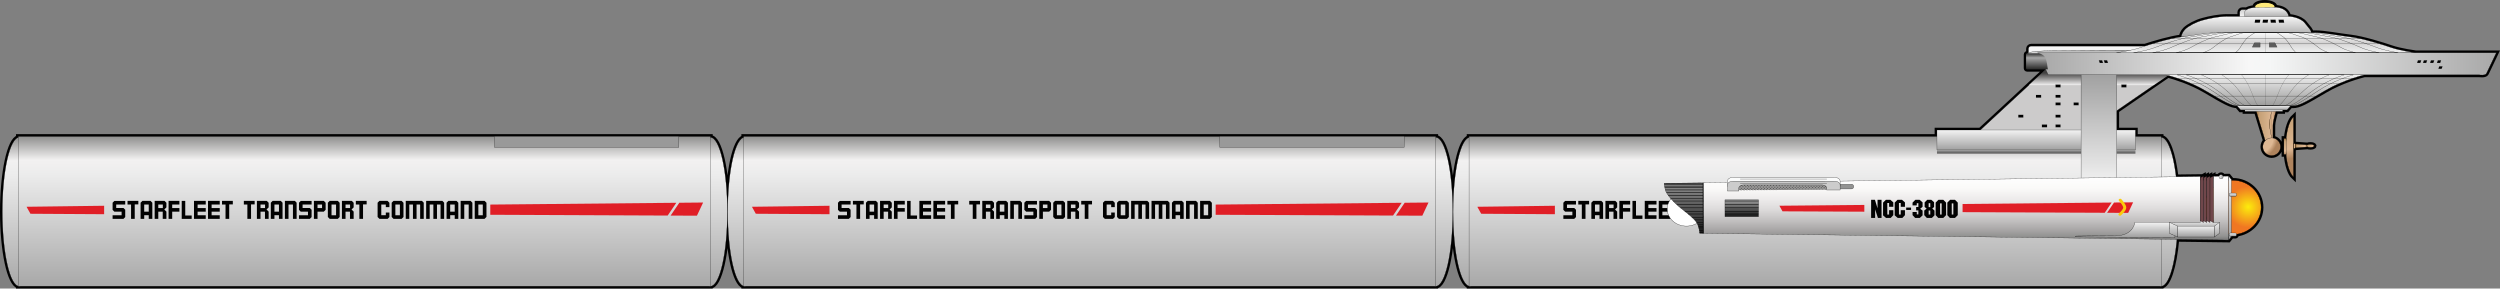 <?xml version="1.0" encoding="utf-8"?>
<!-- Generator: Adobe Illustrator 12.0.0, SVG Export Plug-In . SVG Version: 6.00 Build 51448)  -->
<!DOCTYPE svg PUBLIC "-//W3C//DTD SVG 1.1//EN" "http://www.w3.org/Graphics/SVG/1.1/DTD/svg11.dtd">
<svg  version="1.1" id="Layer_1" xmlns="http://www.w3.org/2000/svg" xmlns:xlink="http://www.w3.org/1999/xlink" width="1026.445" height="118.466"
	 viewBox="0 0 1026.445 118.466" overflow="visible" enable-background="new 0 0 1026.445 118.466" xml:space="preserve">
<rect x="0" y="0" width="1026.445" height="118.466" fill="#808080" stroke="none"/>
<g>
	<path fill="none" stroke="#010101" stroke-width="1.891" d="M589.511,56.409c-0.001,0-0.003,0-0.004,0v-0.395H305.336v0.446
		c-3.661,0.897-6.566,14.208-6.566,30.503c0,16.296,2.905,29.608,6.566,30.505v0.052h284.171v-0.001
		c0.001,0,0.003,0.001,0.004,0.001c3.844,0,6.959-13.681,6.959-30.557C596.47,70.089,593.355,56.409,589.511,56.409z
		 M291.687,56.409c-0.001,0-0.003,0-0.004,0v-0.395H7.512v0.446c-3.661,0.897-6.566,14.208-6.566,30.503
		c0,16.296,2.905,29.608,6.566,30.505v0.052h284.17v-0.001c0.001,0,0.003,0.001,0.004,0.001c3.843,0,6.96-13.681,6.96-30.557
		C298.646,70.089,295.53,56.409,291.687,56.409z M991.694,21.655c0,0-6.13-0.843-9.828-2.108
		c-3.697-1.265-11.776-3.795-16.739-4.379s-10.608-1.751-14.5-1.751h-1.717c0.021-1.036-0.766-1.638-2.598-3.958
		c-1.946-2.466-6.357-2.725-6.357-2.725s-0.114,0-0.312,0c-0.028-0.526-0.237-1.291-1.052-2.141
		c-1.492-1.557-4.281-1.622-4.281-1.622s-0.099,0.002-0.29,0.006c0.022-0.076,0.054-0.152,0.054-0.231c0-0.994-1.867-1.8-4.173-1.8
		c-2.303,0-4.17,0.806-4.17,1.8c0,0.112,0.031,0.22,0.075,0.325c-1.894,0.123-2.938,0.566-3.503,0.975
		c-0.139-0.063-0.289-0.102-0.451-0.102h-1.168c-0.609,0-1.103,0.494-1.103,1.104v1.687h-5.061c-3.502,0-7.267,0.778-10.12,1.557
		c-2.855,0.779-5.904,2.4-7.268,3.763c-1.005,1.006-1.409,2.223-1.554,2.792c-0.05,0.203-0.068,0.323-0.068,0.323
		c-4.25,0.5-10.774,2.425-14.886,3.763h-46.685c-0.608,0-1.103,0.494-1.103,1.104v1.599c-0.457,0.14-0.626,0.257-0.684,0.312
		c-0.169,0.063-0.289,0.221-0.289,0.411v5.67c0,0.244,0.197,0.441,0.44,0.441h7.571l0.035,0.074l-6.949,6.414h0.023l-19.897,18.422
		h-17.813v2.638H603.161v0.446c-3.661,0.897-6.566,14.208-6.566,30.503c0,16.296,2.905,29.608,6.566,30.505v0.052h284.172v-0.001
		c0.001,0,0.002,0.001,0.004,0.001c2.932,0,5.438-7.961,6.463-19.224l21.228,0.271l1.147-1.399v-0.182h1.594
		c0.266,0,0.482-0.216,0.482-0.481v-0.34c5.709-0.728,10.116-5.379,10.116-11.021c0-6.146-5.226-11.13-11.674-11.13
		c-0.175,0-0.345,0.017-0.519,0.023v-0.341l-1.147-1.398l-2.299,0.031c-0.104-0.355-0.422-0.621-0.81-0.621
		c-0.398,0-0.719,0.276-0.815,0.643l-2.384,0.033v-0.121l-1.335,0.726v-0.726l-1.336,0.726v-0.726l-1.335,0.726v-0.726l-1.336,0.726
		v-0.531l-9.9,0.127c-1.172-9.625-3.482-16.176-6.141-16.176c-0.002,0-0.003,0-0.004,0v-0.395h-10.566v-2.638h-7.662v-7.93
		l21.034-14.478c2.816,0.752,9.314,2.725,15.301,6.257c7.861,4.64,10.603,6.206,13.055,6.227l1.444,1.695h1.779v0.616h4.675
		l3.655,12.003l0.01-0.001c-0.615,0.651-0.998,1.523-0.998,2.489c0,2.007,1.627,3.633,3.633,3.633s3.634-1.626,3.634-3.633
		c0-1.828-1.356-3.327-3.114-3.581v-5.113c0-1.479,0.823-4.452,1.219-5.797h2.791v-0.616h1.776l1.443-1.693h1.071
		c2.464,0,5.188-1.558,13.104-6.229c6.771-3.997,14.189-5.993,16.196-6.488h47.125c0,0,2.479,0.404,2.963-0.612
		c0.486-1.017,4.045-8.472,4.045-8.472H991.694z M948.585,59.285c-0.505,0-0.95,0.093-1.239,0.235v-0.033l-4.978-0.364l-0.709-0.324
		V47.984c-1.462,1.35-2.6,4.678-3.017,8.848h-0.923v6.585h0.883c0.379,4.365,1.546,7.865,3.057,9.26V61.106l0.709-0.323v-0.081
		l4.978-0.364v-0.073c0.289,0.143,0.734,0.236,1.239,0.236c0.872,0,1.578-0.273,1.578-0.608S949.458,59.285,948.585,59.285z"/>
	<g>
		<g>
			<linearGradient id="XMLID_48_" gradientUnits="userSpaceOnUse" x1="603.554" y1="56.409" x2="603.554" y2="117.522">
				<stop  offset="0.006" style="stop-color:#939392"/>
				<stop  offset="0.157" style="stop-color:#F2F1F1"/>
				<stop  offset="0.253" style="stop-color:#ECECEC"/>
				<stop  offset="1" style="stop-color:#A8A8A8"/>
			</linearGradient>
			<ellipse fill="url(#XMLID_48_)" stroke="#010101" stroke-width="0.097" cx="603.554" cy="86.964" rx="6.96" ry="30.557"/>
			<linearGradient id="XMLID_49_" gradientUnits="userSpaceOnUse" x1="887.336" y1="56.409" x2="887.336" y2="117.522">
				<stop  offset="0.006" style="stop-color:#939392"/>
				<stop  offset="0.157" style="stop-color:#F2F1F1"/>
				<stop  offset="0.253" style="stop-color:#ECECEC"/>
				<stop  offset="1" style="stop-color:#A8A8A8"/>
			</linearGradient>
			<ellipse fill="url(#XMLID_49_)" stroke="#010101" stroke-width="0.097" cx="887.336" cy="86.964" rx="6.96" ry="30.557"/>
			<linearGradient id="XMLID_50_" gradientUnits="userSpaceOnUse" x1="745.247" y1="56.015" x2="745.247" y2="117.522">
				<stop  offset="0.006" style="stop-color:#939392"/>
				<stop  offset="0.157" style="stop-color:#F2F1F1"/>
				<stop  offset="0.253" style="stop-color:#ECECEC"/>
				<stop  offset="1" style="stop-color:#A8A8A8"/>
			</linearGradient>
			<rect x="603.161" y="56.015" fill="url(#XMLID_50_)" stroke="#010101" stroke-width="0.097" width="284.172" height="61.506"/>
			<polygon fill="#E01E26" points="796.951,83.995 796.951,88.179 869.777,88.506 873.333,83.256 			"/>
			<polygon fill="#E01E26" points="608.145,87.764 638.402,87.953 638.402,84.479 606.553,84.899 			"/>
			<polygon fill="#E01E26" points="874.56,83.245 870.992,88.512 881.793,88.56 884.338,83.15 			"/>
			<g>
				<path fill="#010101" d="M641.881,89.868v-1.484h3.698v-1.473h-2.959l-0.739-0.738v-2.95l0.739-0.739h4.442v1.484h-3.698v1.437
					h2.987l0.711,0.709v3.016l-0.741,0.739H641.881z"/>
				<path fill="#010101" d="M649.459,89.868v-5.9h-1.447v-1.484h4.439v1.448h-1.484v5.937H649.459z"/>
				<path fill="#010101" d="M653.375,89.868v-6.646l0.738-0.739h3.349l0.729,0.739v6.646h-1.472v-1.509h-1.862v1.509H653.375z
					 M654.857,86.911h1.862v-2.943h-1.862V86.911z"/>
				<path fill="#010101" d="M659.155,89.868v-7.385h4.048l0.77,0.769v1.897l-0.869,0.866l0.869,0.866v2.986h-1.509v-2.957h-1.825
					v2.957H659.155z M660.638,85.44h1.862v-1.473h-1.862V85.44z"/>
				<path fill="#010101" d="M664.868,89.868v-7.385h4.439v1.484h-2.956v1.473h2.956v1.471h-2.956v2.957H664.868z"/>
				<path fill="#010101" d="M670.258,89.868v-7.385h1.447v5.998h2.643v1.387H670.258z"/>
				<path fill="#010101" d="M675.299,89.868v-7.385h4.82v1.484h-3.336v1.473h3.336v1.471h-3.336v1.473h3.336v1.484H675.299z"/>
				<path fill="#010101" d="M681.051,89.868v-7.385h4.819v1.484h-3.336v1.473h3.336v1.471h-3.336v1.473h3.336v1.484H681.051z"/>
				<path fill="#010101" d="M688.25,89.868v-5.9h-1.447v-1.484h4.439v1.448h-1.482v5.937H688.25z"/>
				<path fill="#010101" d="M697.212,89.868v-5.9h-1.447v-1.484h4.44v1.448h-1.484v5.937H697.212z"/>
				<path fill="#010101" d="M701.127,89.868v-7.385h4.049l0.769,0.769v1.897l-0.868,0.866l0.868,0.866v2.986h-1.509v-2.957h-1.824
					v2.957H701.127z M702.612,85.44h1.86v-1.473h-1.86V85.44z"/>
				<path fill="#010101" d="M706.84,89.868v-6.646l0.738-0.739h3.35l0.729,0.739v6.646h-1.473v-1.509h-1.861v1.509H706.84z
					 M708.324,86.911h1.861v-2.943h-1.861V86.911z"/>
				<path fill="#010101" d="M712.622,89.868v-7.385h4.087l0.73,0.739v6.646h-1.51v-5.9h-1.824v5.9H712.622z"/>
				<path fill="#010101" d="M718.401,89.868v-1.484h3.698v-1.473h-2.958l-0.74-0.738v-2.95l0.74-0.739h4.442v1.484h-3.697v1.437
					h2.986l0.711,0.709v3.016l-0.74,0.739H718.401z"/>
				<path fill="#010101" d="M724.533,89.868v-7.385h4.047l0.771,0.769v2.891l-0.769,0.769h-2.565v2.957H724.533z M726.016,85.44
					h1.862v-1.473h-1.862V85.44z"/>
				<path fill="#010101" d="M731.027,89.868l-0.768-0.769v-5.877l0.738-0.739h3.336l0.768,0.769v5.848l-0.768,0.769H731.027z
					 M731.768,88.383h1.86v-4.416h-1.86V88.383z"/>
				<path fill="#010101" d="M736.035,89.868v-7.385h4.049l0.769,0.769v1.897l-0.868,0.866l0.868,0.866v2.986h-1.508v-2.957h-1.824
					v2.957H736.035z M737.52,85.44h1.86v-1.473h-1.86V85.44z"/>
				<path fill="#010101" d="M743.196,89.868v-5.9h-1.448v-1.484h4.44v1.448h-1.485v5.937H743.196z"/>
				<path fill="#010101" d="M751.454,89.868l-0.768-0.769v-5.877l0.739-0.739h3.335l0.768,0.769v1.8h-1.472v-1.084h-1.862v4.392
					h1.862v-1.09h1.472v1.859l-0.729,0.739H751.454z"/>
				<path fill="#010101" d="M757.235,89.868l-0.769-0.769v-5.877l0.739-0.739h3.335l0.768,0.769v5.848l-0.768,0.769H757.235z
					 M757.975,88.383h1.861v-4.416h-1.861V88.383z"/>
				<path fill="#010101" d="M762.243,89.868v-7.385h6.654l0.729,0.739v6.646h-1.472v-5.9h-1.472v5.9H765.2v-5.9h-1.51v5.9H762.243z"
					/>
				<path fill="#010101" d="M770.623,89.868v-7.385h6.653l0.729,0.739v6.646h-1.471v-5.9h-1.473v5.9h-1.483v-5.9h-1.51v5.9H770.623z
					"/>
				<path fill="#010101" d="M779,89.868v-6.646l0.739-0.739h3.348l0.729,0.739v6.646h-1.471v-1.509h-1.861v1.509H779z
					 M780.485,86.911h1.861v-2.943h-1.861V86.911z"/>
				<path fill="#010101" d="M784.782,89.868v-7.385h4.086l0.73,0.739v6.646h-1.509v-5.9h-1.823v5.9H784.782z"/>
				<path fill="#010101" d="M790.563,89.868v-7.385h4.048l0.769,0.769v5.81l-0.799,0.807H790.563z M792.046,88.383h1.825v-4.416
					h-1.825V88.383z"/>
			</g>
			<rect x="798.655" y="56.015" fill="#999999" stroke="#010101" stroke-width="0.097" width="75.677" height="4.476"/>
		</g>
		<g>
			<linearGradient id="XMLID_51_" gradientUnits="userSpaceOnUse" x1="305.731" y1="56.409" x2="305.731" y2="117.522">
				<stop  offset="0.006" style="stop-color:#939392"/>
				<stop  offset="0.157" style="stop-color:#F2F1F1"/>
				<stop  offset="0.253" style="stop-color:#ECECEC"/>
				<stop  offset="1" style="stop-color:#A8A8A8"/>
			</linearGradient>
			<ellipse fill="url(#XMLID_51_)" stroke="#010101" stroke-width="0.097" cx="305.73" cy="86.964" rx="6.96" ry="30.557"/>
			<linearGradient id="XMLID_52_" gradientUnits="userSpaceOnUse" x1="589.51" y1="56.409" x2="589.51" y2="117.522">
				<stop  offset="0.006" style="stop-color:#939392"/>
				<stop  offset="0.157" style="stop-color:#F2F1F1"/>
				<stop  offset="0.253" style="stop-color:#ECECEC"/>
				<stop  offset="1" style="stop-color:#A8A8A8"/>
			</linearGradient>
			<ellipse fill="url(#XMLID_52_)" stroke="#010101" stroke-width="0.097" cx="589.511" cy="86.964" rx="6.959" ry="30.557"/>
			<linearGradient id="XMLID_53_" gradientUnits="userSpaceOnUse" x1="447.422" y1="56.015" x2="447.422" y2="117.522">
				<stop  offset="0.006" style="stop-color:#939392"/>
				<stop  offset="0.157" style="stop-color:#F2F1F1"/>
				<stop  offset="0.253" style="stop-color:#ECECEC"/>
				<stop  offset="1" style="stop-color:#A8A8A8"/>
			</linearGradient>
			<rect x="305.336" y="56.015" fill="url(#XMLID_53_)" stroke="#010101" stroke-width="0.097" width="284.171" height="61.506"/>
			<polygon fill="#E01E26" points="499.126,83.995 499.126,88.179 571.952,88.506 575.506,83.256 			"/>
			<polygon fill="#E01E26" points="310.32,87.764 340.578,87.953 340.578,84.479 308.729,84.899 			"/>
			<polygon fill="#E01E26" points="576.735,83.245 573.167,88.512 583.968,88.56 586.513,83.15 			"/>
			<g>
				<path fill="#010101" d="M344.056,89.868v-1.484h3.698v-1.473h-2.958l-0.74-0.738v-2.95l0.74-0.739h4.442v1.484h-3.698v1.437
					h2.987l0.71,0.709v3.016l-0.74,0.739H344.056z"/>
				<path fill="#010101" d="M351.634,89.868v-5.9h-1.447v-1.484h4.44v1.448h-1.484v5.937H351.634z"/>
				<path fill="#010101" d="M355.549,89.868v-6.646l0.74-0.739h3.347l0.73,0.739v6.646h-1.472v-1.509h-1.861v1.509H355.549z
					 M357.033,86.911h1.861v-2.943h-1.861V86.911z"/>
				<path fill="#010101" d="M361.33,89.868v-7.385h4.048l0.769,0.769v1.897l-0.869,0.866l0.869,0.866v2.986h-1.508v-2.957h-1.825
					v2.957H361.33z M362.814,85.44h1.861v-1.473h-1.861V85.44z"/>
				<path fill="#010101" d="M367.042,89.868v-7.385h4.44v1.484h-2.957v1.473h2.957v1.471h-2.957v2.957H367.042z"/>
				<path fill="#010101" d="M372.434,89.868v-7.385h1.447v5.998h2.642v1.387H372.434z"/>
				<path fill="#010101" d="M377.475,89.868v-7.385h4.82v1.484h-3.336v1.473h3.336v1.471h-3.336v1.473h3.336v1.484H377.475z"/>
				<path fill="#010101" d="M383.226,89.868v-7.385h4.82v1.484h-3.335v1.473h3.335v1.471h-3.335v1.473h3.335v1.484H383.226z"/>
				<path fill="#010101" d="M390.425,89.868v-5.9h-1.447v-1.484h4.44v1.448h-1.484v5.937H390.425z"/>
				<path fill="#010101" d="M399.388,89.868v-5.9h-1.448v-1.484h4.44v1.448h-1.484v5.937H399.388z"/>
				<path fill="#010101" d="M403.303,89.868v-7.385h4.048l0.769,0.769v1.897l-0.869,0.866l0.869,0.866v2.986h-1.509v-2.957h-1.824
					v2.957H403.303z M404.787,85.44h1.861v-1.473h-1.861V85.44z"/>
				<path fill="#010101" d="M409.016,89.868v-6.646l0.739-0.739h3.348l0.73,0.739v6.646h-1.472v-1.509H410.5v1.509H409.016z
					 M410.5,86.911h1.861v-2.943H410.5V86.911z"/>
				<path fill="#010101" d="M414.796,89.868v-7.385h4.087l0.73,0.739v6.646h-1.509v-5.9h-1.825v5.9H414.796z"/>
				<path fill="#010101" d="M420.577,89.868v-1.484h3.698v-1.473h-2.958l-0.74-0.738v-2.95l0.74-0.739h4.442v1.484h-3.698v1.437
					h2.987l0.711,0.709v3.016l-0.741,0.739H420.577z"/>
				<path fill="#010101" d="M426.708,89.868v-7.385h4.048l0.77,0.769v2.891l-0.768,0.769h-2.565v2.957H426.708z M428.192,85.44
					h1.861v-1.473h-1.861V85.44z"/>
				<path fill="#010101" d="M433.203,89.868l-0.769-0.769v-5.877l0.739-0.739h3.334l0.768,0.769v5.848l-0.768,0.769H433.203z
					 M433.943,88.383h1.861v-4.416h-1.861V88.383z"/>
				<path fill="#010101" d="M438.21,89.868v-7.385h4.048l0.77,0.769v1.897l-0.869,0.866l0.869,0.866v2.986h-1.508v-2.957h-1.825
					v2.957H438.21z M439.695,85.44h1.861v-1.473h-1.861V85.44z"/>
				<path fill="#010101" d="M445.37,89.868v-5.9h-1.448v-1.484h4.44v1.448h-1.484v5.937H445.37z"/>
				<path fill="#010101" d="M453.629,89.868l-0.768-0.769v-5.877l0.739-0.739h3.335l0.768,0.769v1.8h-1.472v-1.084h-1.861v4.392
					h1.861v-1.09h1.472v1.859l-0.729,0.739H453.629z"/>
				<path fill="#010101" d="M459.41,89.868l-0.768-0.769v-5.877l0.739-0.739h3.334l0.768,0.769v5.848l-0.768,0.769H459.41z
					 M460.15,88.383h1.861v-4.416h-1.861V88.383z"/>
				<path fill="#010101" d="M464.418,89.868v-7.385h6.654l0.73,0.739v6.646h-1.472v-5.9h-1.472v5.9h-1.484v-5.9h-1.509v5.9H464.418z
					"/>
				<path fill="#010101" d="M472.797,89.868v-7.385h6.654l0.729,0.739v6.646h-1.472v-5.9h-1.472v5.9h-1.484v-5.9h-1.509v5.9H472.797
					z"/>
				<path fill="#010101" d="M481.176,89.868v-6.646l0.74-0.739h3.348l0.73,0.739v6.646h-1.472v-1.509h-1.861v1.509H481.176z
					 M482.66,86.911h1.861v-2.943h-1.861V86.911z"/>
				<path fill="#010101" d="M486.957,89.868v-7.385h4.087l0.73,0.739v6.646h-1.509v-5.9h-1.824v5.9H486.957z"/>
				<path fill="#010101" d="M492.738,89.868v-7.385h4.048l0.77,0.769v5.81l-0.798,0.807H492.738z M494.222,88.383h1.825v-4.416
					h-1.825V88.383z"/>
			</g>
			<rect x="500.83" y="56.015" fill="#999999" stroke="#010101" stroke-width="0.097" width="75.677" height="4.476"/>
		</g>
		<g>
			<linearGradient id="XMLID_54_" gradientUnits="userSpaceOnUse" x1="7.906" y1="56.409" x2="7.906" y2="117.522">
				<stop  offset="0.006" style="stop-color:#939392"/>
				<stop  offset="0.157" style="stop-color:#F2F1F1"/>
				<stop  offset="0.253" style="stop-color:#ECECEC"/>
				<stop  offset="1" style="stop-color:#A8A8A8"/>
			</linearGradient>
			<ellipse fill="url(#XMLID_54_)" stroke="#010101" stroke-width="0.097" cx="7.906" cy="86.964" rx="6.96" ry="30.557"/>
			<linearGradient id="XMLID_55_" gradientUnits="userSpaceOnUse" x1="291.687" y1="56.409" x2="291.687" y2="117.522">
				<stop  offset="0.006" style="stop-color:#939392"/>
				<stop  offset="0.157" style="stop-color:#F2F1F1"/>
				<stop  offset="0.253" style="stop-color:#ECECEC"/>
				<stop  offset="1" style="stop-color:#A8A8A8"/>
			</linearGradient>
			<ellipse fill="url(#XMLID_55_)" stroke="#010101" stroke-width="0.097" cx="291.687" cy="86.964" rx="6.96" ry="30.557"/>
			<linearGradient id="XMLID_56_" gradientUnits="userSpaceOnUse" x1="149.597" y1="56.015" x2="149.597" y2="117.522">
				<stop  offset="0.006" style="stop-color:#939392"/>
				<stop  offset="0.157" style="stop-color:#F2F1F1"/>
				<stop  offset="0.253" style="stop-color:#ECECEC"/>
				<stop  offset="1" style="stop-color:#A8A8A8"/>
			</linearGradient>
			<rect x="7.512" y="56.015" fill="url(#XMLID_56_)" stroke="#010101" stroke-width="0.097" width="284.17" height="61.506"/>
			<polygon fill="#E01E26" points="201.301,83.995 201.301,88.179 274.126,88.506 277.682,83.256 			"/>
			<polygon fill="#E01E26" points="12.496,87.764 42.754,87.953 42.754,84.479 10.904,84.899 			"/>
			<polygon fill="#E01E26" points="278.91,83.245 275.342,88.512 286.143,88.56 288.689,83.15 			"/>
			<g>
				<path fill="#010101" d="M46.231,89.868v-1.484h3.698v-1.473h-2.958l-0.74-0.738v-2.95l0.74-0.739h4.442v1.484h-3.698v1.437
					h2.987l0.71,0.709v3.016l-0.74,0.739H46.231z"/>
				<path fill="#010101" d="M53.81,89.868v-5.9h-1.448v-1.484h4.44v1.448h-1.484v5.937H53.81z"/>
				<path fill="#010101" d="M57.725,89.868v-6.646l0.74-0.739h3.348l0.73,0.739v6.646H61.07v-1.509h-1.861v1.509H57.725z
					 M59.208,86.911h1.861v-2.943h-1.861V86.911z"/>
				<path fill="#010101" d="M63.505,89.868v-7.385h4.048l0.769,0.769v1.897l-0.869,0.866l0.869,0.866v2.986h-1.509v-2.957H64.99
					v2.957H63.505z M64.99,85.44h1.861v-1.473H64.99V85.44z"/>
				<path fill="#010101" d="M69.218,89.868v-7.385h4.439v1.484h-2.956v1.473h2.956v1.471h-2.956v2.957H69.218z"/>
				<path fill="#010101" d="M74.609,89.868v-7.385h1.448v5.998h2.642v1.387H74.609z"/>
				<path fill="#010101" d="M79.65,89.868v-7.385h4.82v1.484h-3.335v1.473h3.335v1.471h-3.335v1.473h3.335v1.484H79.65z"/>
				<path fill="#010101" d="M85.402,89.868v-7.385h4.82v1.484h-3.336v1.473h3.336v1.471h-3.336v1.473h3.336v1.484H85.402z"/>
				<path fill="#010101" d="M92.601,89.868v-5.9h-1.448v-1.484h4.44v1.448h-1.484v5.937H92.601z"/>
				<path fill="#010101" d="M101.564,89.868v-5.9h-1.448v-1.484h4.44v1.448h-1.484v5.937H101.564z"/>
				<path fill="#010101" d="M105.478,89.868v-7.385h4.049l0.769,0.769v1.897l-0.869,0.866l0.869,0.866v2.986h-1.508v-2.957h-1.825
					v2.957H105.478z M106.962,85.44h1.861v-1.473h-1.861V85.44z"/>
				<path fill="#010101" d="M111.19,89.868v-6.646l0.74-0.739h3.348l0.73,0.739v6.646h-1.472v-1.509h-1.861v1.509H111.19z
					 M112.675,86.911h1.861v-2.943h-1.861V86.911z"/>
				<path fill="#010101" d="M116.971,89.868v-7.385h4.087l0.73,0.739v6.646h-1.509v-5.9h-1.825v5.9H116.971z"/>
				<path fill="#010101" d="M122.752,89.868v-1.484h3.698v-1.473h-2.958l-0.74-0.738v-2.95l0.741-0.739h4.442v1.484h-3.698v1.437
					h2.987l0.711,0.709v3.016l-0.741,0.739H122.752z"/>
				<path fill="#010101" d="M128.883,89.868v-7.385h4.048l0.769,0.769v2.891l-0.768,0.769h-2.565v2.957H128.883z M130.367,85.44
					h1.861v-1.473h-1.861V85.44z"/>
				<path fill="#010101" d="M135.378,89.868l-0.769-0.769v-5.877l0.739-0.739h3.335l0.768,0.769v5.848l-0.768,0.769H135.378z
					 M136.118,88.383h1.861v-4.416h-1.861V88.383z"/>
				<path fill="#010101" d="M140.386,89.868v-7.385h4.048l0.769,0.769v1.897l-0.869,0.866l0.869,0.866v2.986h-1.508v-2.957h-1.825
					v2.957H140.386z M141.87,85.44h1.861v-1.473h-1.861V85.44z"/>
				<path fill="#010101" d="M147.546,89.868v-5.9h-1.448v-1.484h4.44v1.448h-1.484v5.937H147.546z"/>
				<path fill="#010101" d="M155.805,89.868l-0.768-0.769v-5.877l0.739-0.739h3.334l0.768,0.769v1.8h-1.472v-1.084h-1.861v4.392
					h1.861v-1.09h1.472v1.859l-0.729,0.739H155.805z"/>
				<path fill="#010101" d="M161.585,89.868l-0.768-0.769v-5.877l0.739-0.739h3.334l0.768,0.769v5.848l-0.768,0.769H161.585z
					 M162.326,88.383h1.861v-4.416h-1.861V88.383z"/>
				<path fill="#010101" d="M166.593,89.868v-7.385h6.654l0.73,0.739v6.646h-1.472v-5.9h-1.472v5.9h-1.484v-5.9h-1.508v5.9H166.593z
					"/>
				<path fill="#010101" d="M174.973,89.868v-7.385h6.654l0.73,0.739v6.646h-1.472v-5.9h-1.472v5.9h-1.484v-5.9h-1.509v5.9H174.973z
					"/>
				<path fill="#010101" d="M183.352,89.868v-6.646l0.74-0.739h3.348l0.729,0.739v6.646h-1.472v-1.509h-1.861v1.509H183.352z
					 M184.835,86.911h1.861v-2.943h-1.861V86.911z"/>
				<path fill="#010101" d="M189.132,89.868v-7.385h4.087l0.73,0.739v6.646h-1.508v-5.9h-1.825v5.9H189.132z"/>
				<path fill="#010101" d="M194.914,89.868v-7.385h4.048l0.769,0.769v5.81l-0.798,0.807H194.914z M196.397,88.383h1.825v-4.416
					h-1.825V88.383z"/>
			</g>
			<rect x="203.005" y="56.015" fill="#999999" stroke="#010101" stroke-width="0.097" width="75.676" height="4.476"/>
		</g>
		<g>
			<g>
				<linearGradient id="XMLID_57_" gradientUnits="userSpaceOnUse" x1="926.204" y1="51.42" x2="934.639" y2="51.42">
					<stop  offset="0" style="stop-color:#9D6D34"/>
					<stop  offset="0.163" style="stop-color:#C5A075"/>
					<stop  offset="0.786" style="stop-color:#DEB894"/>
					<stop  offset="1" style="stop-color:#AE835D"/>
				</linearGradient>
				<path fill="url(#XMLID_57_)" stroke="#010101" stroke-width="0.097" d="M930.047,57.767l-3.844-12.619l8.436-0.075
					c0,0-1.428,4.541-1.428,6.488c0,1.946,0,5.839,0,5.839L930.047,57.767z"/>
				<g>
					<radialGradient id="XMLID_58_" cx="937.234" cy="46.631" r="18.833" gradientUnits="userSpaceOnUse">
						<stop  offset="0" style="stop-color:#9D6D34"/>
						<stop  offset="0.163" style="stop-color:#C5A075"/>
						<stop  offset="0.786" style="stop-color:#DEB894"/>
						<stop  offset="1" style="stop-color:#AE835D"/>
					</radialGradient>
					<path fill="url(#XMLID_58_)" stroke="#010101" stroke-width="0.104" d="M941.66,47.984c-1.853,1.711-3.19,6.59-3.19,12.347
						c0,5.757,1.338,10.637,3.19,12.347V47.984z"/>
					<linearGradient id="XMLID_59_" gradientUnits="userSpaceOnUse" x1="938.19" y1="56.832" x2="938.19" y2="63.418">
						<stop  offset="0" style="stop-color:#9D6D34"/>
						<stop  offset="0.163" style="stop-color:#C5A075"/>
						<stop  offset="0.786" style="stop-color:#DEB894"/>
						<stop  offset="1" style="stop-color:#AE835D"/>
					</linearGradient>
					<rect x="937.72" y="56.832" fill="url(#XMLID_59_)" stroke="#010101" stroke-width="0.097" width="0.939" height="6.585"/>
					<linearGradient id="XMLID_60_" gradientUnits="userSpaceOnUse" x1="941.66" y1="59.953" x2="942.369" y2="59.953">
						<stop  offset="0" style="stop-color:#9D6D34"/>
						<stop  offset="0.163" style="stop-color:#C5A075"/>
						<stop  offset="0.786" style="stop-color:#DEB894"/>
						<stop  offset="1" style="stop-color:#AE835D"/>
					</linearGradient>
					<polygon fill="url(#XMLID_60_)" stroke="#010101" stroke-width="0.097" points="942.369,60.783 941.66,61.106 941.66,58.799 
						942.369,59.123 					"/>
					<linearGradient id="XMLID_61_" gradientUnits="userSpaceOnUse" x1="942.369" y1="59.913" x2="947.346" y2="59.913">
						<stop  offset="0" style="stop-color:#9D6D34"/>
						<stop  offset="0.163" style="stop-color:#C5A075"/>
						<stop  offset="0.786" style="stop-color:#DEB894"/>
						<stop  offset="1" style="stop-color:#AE835D"/>
					</linearGradient>
					<polygon fill="url(#XMLID_61_)" stroke="#010101" stroke-width="0.097" points="947.346,60.337 942.369,60.702 
						942.369,59.123 947.346,59.487 					"/>
					<linearGradient id="XMLID_62_" gradientUnits="userSpaceOnUse" x1="947.006" y1="59.893" x2="950.164" y2="59.893">
						<stop  offset="0" style="stop-color:#9D6D34"/>
						<stop  offset="0.163" style="stop-color:#C5A075"/>
						<stop  offset="0.786" style="stop-color:#DEB894"/>
						<stop  offset="1" style="stop-color:#AE835D"/>
					</linearGradient>
					<ellipse fill="url(#XMLID_62_)" stroke="#010101" stroke-width="0.097" cx="948.585" cy="59.892" rx="1.579" ry="0.608"/>
				</g>
				<radialGradient id="XMLID_63_" cx="926.244" cy="56.224" r="9.027" gradientUnits="userSpaceOnUse">
					<stop  offset="0.073" style="stop-color:#DEB894"/>
					<stop  offset="0.786" style="stop-color:#DEB894"/>
					<stop  offset="1" style="stop-color:#AE835D"/>
				</radialGradient>
				<circle fill="url(#XMLID_63_)" stroke="#010101" stroke-width="0.104" cx="932.692" cy="60.254" r="3.633"/>
				<linearGradient id="XMLID_64_" gradientUnits="userSpaceOnUse" x1="931.784" y1="51.193" x2="932.692" y2="51.193">
					<stop  offset="0" style="stop-color:#9D6D34"/>
					<stop  offset="0.163" style="stop-color:#C5A075"/>
					<stop  offset="0.786" style="stop-color:#DEB894"/>
					<stop  offset="1" style="stop-color:#AE835D"/>
				</linearGradient>
				<path fill="url(#XMLID_64_)" stroke="#010101" stroke-width="0.097" d="M932.692,45.764c0,0-0.908,3.461-0.908,5.148
					c0,1.686,0.908,5.709,0.908,5.709"/>
				<polygon fill="#CCCBCB" stroke="#010101" stroke-width="0.097" points="856.88,53.861 892.412,29.405 840.228,28.251 
					812.567,53.861 				"/>
				<g>
					<linearGradient id="XMLID_65_" gradientUnits="userSpaceOnUse" x1="836.022" y1="53.485" x2="836.022" y2="61.877">
						<stop  offset="0" style="stop-color:#F2F2F2"/>
						<stop  offset="1" style="stop-color:#9E9E9E"/>
					</linearGradient>
					<rect x="795.277" y="53.377" fill="url(#XMLID_65_)" stroke="#010101" stroke-width="0.089" width="81.489" height="8.176"/>
					
						<linearGradient id="XMLID_66_" gradientUnits="userSpaceOnUse" x1="836.022" y1="-1213.909" x2="836.022" y2="-1205.523" gradientTransform="matrix(1 0 0 0.191 0 292.823)">
						<stop  offset="0" style="stop-color:#C8C8C8"/>
						<stop  offset="1" style="stop-color:#6A6A6A"/>
					</linearGradient>
					<rect x="795.277" y="61.553" fill="url(#XMLID_66_)" width="81.489" height="1.557"/>
				</g>
				<linearGradient id="XMLID_67_" gradientUnits="userSpaceOnUse" x1="862.688" y1="34.956" x2="862.688" y2="28.252">
					<stop  offset="0.006" style="stop-color:#FFFFFF"/>
					<stop  offset="0.747" style="stop-color:#000000"/>
				</linearGradient>
				<polygon opacity="0.68" fill="url(#XMLID_67_)" points="832.963,34.956 884.231,34.956 892.412,29.405 840.228,28.251 				"/>
				<path fill="#F6F6F6" stroke="#010101" stroke-width="0.097" d="M882.6,25.288c0,0.609-0.494,1.104-1.103,1.104h-47.557
					c-0.608,0-1.103-0.494-1.103-1.104v-5.254c0-0.61,0.494-1.104,1.103-1.104h47.557c0.608,0,1.103,0.494,1.103,1.104V25.288z"/>
				<linearGradient id="XMLID_68_" gradientUnits="userSpaceOnUse" x1="854.411" y1="21.988" x2="854.411" y2="20.617">
					<stop  offset="0" style="stop-color:#F2F2F2"/>
					<stop  offset="1" style="stop-color:#9E9E9E"/>
				</linearGradient>
				<path fill="url(#XMLID_68_)" stroke="#010101" stroke-width="0.097" d="M832.125,21.979c0,0,0.519-1.038,10.25-1.167
					c9.733-0.13,34.323-0.195,34.323-0.195l-1.363,1.427L832.125,21.979z"/>
				<ellipse fill="#FEE97A" stroke="#010101" stroke-width="0.362" cx="929.902" cy="2.746" rx="4.171" ry="1.799"/>
				<linearGradient id="XMLID_69_" gradientUnits="userSpaceOnUse" x1="929.469" y1="45.155" x2="929.469" y2="45.825">
					<stop  offset="0" style="stop-color:#F2F2F2"/>
					<stop  offset="1" style="stop-color:#9E9E9E"/>
				</linearGradient>
				<rect x="921.717" y="45.12" fill="url(#XMLID_69_)" stroke="#010101" stroke-width="0.063" width="15.504" height="0.645"/>
				<linearGradient id="XMLID_70_" gradientUnits="userSpaceOnUse" x1="929.468" y1="43.26" x2="929.468" y2="45.337">
					<stop  offset="0" style="stop-color:#F2F2F2"/>
					<stop  offset="1" style="stop-color:#9E9E9E"/>
				</linearGradient>
				<polygon fill="url(#XMLID_70_)" stroke="#010101" stroke-width="0.097" points="940.701,43.15 918.236,43.15 919.938,45.148 
					938.998,45.148 				"/>
				<linearGradient id="XMLID_71_" gradientUnits="userSpaceOnUse" x1="930.027" y1="30.335" x2="930.027" y2="44.767">
					<stop  offset="0" style="stop-color:#F2F2F2"/>
					<stop  offset="1" style="stop-color:#939392"/>
				</linearGradient>
				<path fill="url(#XMLID_71_)" stroke="#010101" stroke-width="0.097" d="M930.611,29.6V29.57l-0.584,0.015l-0.584-0.015V29.6
					L888.7,30.609c0,0,8.823,1.946,16.739,6.618c7.915,4.671,10.639,6.229,13.104,6.229h10.899c0.723,0,1.168,0,1.168,0h10.901
					c2.464,0,5.188-1.558,13.104-6.229c7.914-4.671,16.737-6.618,16.737-6.618L930.611,29.6z"/>
				<linearGradient id="XMLID_72_" gradientUnits="userSpaceOnUse" x1="921.268" y1="4.226" x2="921.268" y2="9.553">
					<stop  offset="0" style="stop-color:#D4D4D4"/>
					<stop  offset="0.646" style="stop-color:#FFFFFF"/>
					<stop  offset="1" style="stop-color:#9E9E9E"/>
				</linearGradient>
				<path fill="url(#XMLID_72_)" stroke="#010101" stroke-width="0.097" d="M922.955,7.966c0,0.609-0.493,1.104-1.103,1.104h-1.168
					c-0.609,0-1.103-0.495-1.103-1.104V5.047c0-0.609,0.493-1.104,1.103-1.104h1.168c0.609,0,1.103,0.494,1.103,1.104V7.966z"/>
				<linearGradient id="XMLID_73_" gradientUnits="userSpaceOnUse" x1="930.624" y1="3.217" x2="930.624" y2="7.87">
					<stop  offset="0" style="stop-color:#F2F2F2"/>
					<stop  offset="1" style="stop-color:#9E9E9E"/>
				</linearGradient>
				<path fill="url(#XMLID_73_)" stroke="#010101" stroke-width="0.097" d="M921.593,6.928l0.064-2.141c0,0,0.52-1.751,5.19-1.751
					s7.462-0.065,7.462-0.065s2.789,0.065,4.281,1.622c1.493,1.557,0.974,2.855,0.974,2.855L921.593,6.928z"/>
				<linearGradient id="XMLID_74_" gradientUnits="userSpaceOnUse" x1="922.216" y1="7.198" x2="922.216" y2="15.965">
					<stop  offset="0" style="stop-color:#F2F2F2"/>
					<stop  offset="1" style="stop-color:#9E9E9E"/>
				</linearGradient>
				<path fill="url(#XMLID_74_)" stroke="#010101" stroke-width="0.097" d="M895.511,15.167c0,0,0.019-0.12,0.068-0.323
					c0.145-0.568,0.549-1.786,1.554-2.792c1.363-1.362,4.412-2.984,7.268-3.763c2.854-0.779,6.618-1.557,10.12-1.557
					c3.504,0,25.434,0,25.434,0s4.411,0.259,6.357,2.725c1.947,2.465,2.725,2.984,2.596,4.152L895.511,15.167z"/>
				<linearGradient id="XMLID_75_" gradientUnits="userSpaceOnUse" x1="861.772" y1="75.98" x2="861.772" y2="28.999">
					<stop  offset="0" style="stop-color:#F2F2F2"/>
					<stop  offset="1" style="stop-color:#9E9E9E"/>
				</linearGradient>
				<path fill="url(#XMLID_75_)" stroke="#010101" stroke-width="0.097" d="M854.441,28.999v47.814
					c0,0.609,0.493,1.104,1.104,1.104L868,77.138c0.609,0,1.104-0.493,1.104-1.103V28.999H854.441z"/>
				<linearGradient id="XMLID_76_" gradientUnits="userSpaceOnUse" x1="836.665" y1="26.236" x2="1024.946" y2="26.236">
					<stop  offset="0.006" style="stop-color:#A8A8A8"/>
					<stop  offset="0.461" style="stop-color:#F7F7F7"/>
					<stop  offset="0.506" style="stop-color:#F5F6F6"/>
					<stop  offset="1" style="stop-color:#A8A8A8"/>
				</linearGradient>
				<path fill="url(#XMLID_76_)" stroke="#010101" stroke-width="0.097" d="M1020.901,30.126c0.486-1.017,4.045-8.472,4.045-8.472
					h-188.28l4.282,9.083h176.99C1017.938,30.738,1020.417,31.143,1020.901,30.126z"/>
				<linearGradient id="XMLID_77_" gradientUnits="userSpaceOnUse" x1="930.319" y1="13.87" x2="930.319" y2="22.433">
					<stop  offset="0" style="stop-color:#F5F6F6"/>
					<stop  offset="0.421" style="stop-color:#D5D4D4"/>
					<stop  offset="1" style="stop-color:#F5F6F6"/>
				</linearGradient>
				<path fill="url(#XMLID_77_)" stroke="#010101" stroke-width="0.097" d="M981.866,19.547
					c-3.697-1.265-11.776-3.795-16.739-4.379s-10.608-1.751-14.5-1.751h-19.789c-0.657,0-1.038,0-1.038,0h-19.787
					c-3.894,0-9.538,1.167-14.501,1.751s-13.04,3.114-16.737,4.379c-3.698,1.265-9.83,2.108-9.83,2.108h122.75
					C991.694,21.655,985.564,20.812,981.866,19.547z"/>
				<linearGradient id="XMLID_78_" gradientUnits="userSpaceOnUse" x1="836.335" y1="28.209" x2="836.335" y2="21.915">
					<stop  offset="0.011" style="stop-color:#333332"/>
					<stop  offset="0.708" style="stop-color:#A8A8A8"/>
					<stop  offset="1" style="stop-color:#333332"/>
				</linearGradient>
				<path fill="url(#XMLID_78_)" d="M839.91,24.056c-0.549-1.394-1.836-1.933-2.671-2.141h-4.933c-0.243,0-0.44,0.198-0.44,0.441
					v5.67c0,0.244,0.197,0.441,0.44,0.441h8.497C840.617,26.915,840.327,25.114,839.91,24.056z"/>
				<line fill="none" stroke="#010101" stroke-width="0.097" x1="883.824" y1="18.022" x2="976.704" y2="18.022"/>
				<line fill="none" stroke="#010101" stroke-width="0.097" x1="891.814" y1="15.946" x2="969.16" y2="15.946"/>
				<path fill="none" stroke="#010101" stroke-width="0.092" d="M893.816,30.738c1.803,0.502,8.382,2.502,14.379,6.488
					c7.028,4.671,9.447,6.229,11.637,6.229h9.677c0.641,0,1.037,0,1.037,0h9.679c2.188,0,4.608-1.558,11.637-6.229
					c5.995-3.986,12.574-5.986,14.379-6.488H893.816z"/>
				<path fill="none" stroke="#010101" stroke-width="0.087" d="M897.571,30.738c1.616,0.502,7.512,2.502,12.887,6.488
					c6.3,4.671,8.469,6.229,10.431,6.229h8.673c0.575,0,0.932,0,0.932,0h8.674c1.961,0,4.13-1.558,10.43-6.229
					c5.375-3.986,11.272-5.986,12.889-6.488H897.571z"/>
				<path fill="none" stroke="#010101" stroke-width="0.048" d="M920.315,30.738c0.479,0.496,2.244,2.493,3.856,6.488
					c1.886,4.671,2.534,6.229,3.122,6.229h2.595c0.172,0,0.279,0,0.279,0h2.595c0.588,0,1.235-1.558,3.12-6.229
					c1.612-3.996,3.38-5.993,3.856-6.488H920.315z"/>
				<path fill="none" stroke="#010101" stroke-width="0.064" d="M912.186,30.738c0.889,0.502,4.13,2.502,7.084,6.488
					c3.463,4.671,4.654,6.229,5.734,6.229h4.768c0.315,0,0.512,0,0.512,0h4.768c1.078,0,2.27-1.558,5.732-6.229
					c2.955-3.986,6.195-5.986,7.086-6.488H912.186z"/>
				<path fill="none" stroke="#010101" stroke-width="0.078" d="M903.773,30.738c1.308,0.502,6.079,2.502,10.425,6.488
					c5.096,4.671,6.851,6.229,8.438,6.229h7.015c0.466,0,0.754,0,0.754,0h7.017c1.587,0,3.34-1.558,8.436-6.229
					c4.348-3.986,9.117-5.986,10.425-6.488H903.773z"/>
				<line fill="none" stroke="#010101" stroke-width="0.048" x1="930.11" y1="43.455" x2="930.184" y2="30.738"/>
				<line fill="none" stroke="#010101" stroke-width="0.048" x1="930.11" y1="21.656" x2="930.184" y2="13.611"/>
				<line fill="none" stroke="#010101" stroke-width="0.092" x1="909.218" y1="39.445" x2="950.835" y2="39.445"/>
				<line fill="none" stroke="#010101" stroke-width="0.092" x1="899.972" y1="34.437" x2="960.065" y2="34.437"/>
				<line fill="none" stroke="#010101" stroke-width="0.092" x1="893.905" y1="32.101" x2="966.151" y2="32.101"/>
				<polygon fill="#010101" stroke="#FFFFFF" stroke-width="0.039" points="865.542,25.858 864.139,25.858 863.751,24.753 
					865.152,24.753 				"/>
				<polygon fill="#010101" stroke="#FFFFFF" stroke-width="0.039" points="863.499,25.858 862.096,25.858 861.707,24.753 
					863.109,24.753 				"/>
				<polygon fill="#010101" stroke="#FFFFFF" stroke-width="0.039" points="992.353,25.858 993.753,25.858 994.143,24.753 
					992.743,24.753 				"/>
				<polygon fill="#010101" stroke="#FFFFFF" stroke-width="0.039" points="994.786,25.858 996.188,25.858 996.576,24.753 
					995.175,24.753 				"/>
				<polygon fill="#010101" stroke="#FFFFFF" stroke-width="0.039" points="997.691,25.858 999.091,25.858 999.481,24.753 
					998.079,24.753 				"/>
				<polygon fill="#010101" stroke="#FFFFFF" stroke-width="0.039" points="1000.513,25.858 1001.916,25.858 1002.303,24.753 
					1000.903,24.753 				"/>
				<polygon fill="#010101" stroke="#FFFFFF" stroke-width="0.039" points="1001.11,28.283 1002.512,28.283 1002.902,27.177 
					1001.5,27.177 				"/>
				<polygon fill="#010101" stroke="#FFFFFF" stroke-width="0.039" points="928.935,9.321 931.074,9.321 931.268,8.078 
					929.129,8.078 				"/>
				<polygon fill="#010101" stroke="#FFFFFF" stroke-width="0.039" points="925.708,9.321 927.847,9.321 928.042,8.078 
					925.905,8.078 				"/>
				<polygon fill="#010101" stroke="#FFFFFF" stroke-width="0.039" points="934.495,9.321 932.356,9.321 932.162,8.078 
					934.301,8.078 				"/>
				<polygon fill="#010101" stroke="#FFFFFF" stroke-width="0.039" points="937.838,9.321 935.699,9.321 935.505,8.078 
					937.642,8.078 				"/>
				<polygon fill="#5C5C5C" stroke="#010101" stroke-width="0.097" points="925.671,17.565 924.741,19.333 927.934,19.333 
					927.934,17.565 				"/>
				<polygon fill="#5C5C5C" stroke="#010101" stroke-width="0.097" points="933.985,17.565 934.917,19.333 931.724,19.333 
					931.724,17.565 				"/>
				<path fill="none" stroke="#010101" stroke-width="0.097" d="M940.889,19.547c-0.757-1.265-2.414-3.795-3.432-4.379
					s-2.176-1.751-2.974-1.751h-4.058c-0.135,0-0.213,0-0.213,0h-4.058c-0.798,0-1.956,1.167-2.974,1.751s-2.675,3.114-3.434,4.379
					c-0.758,1.265-2.016,2.108-2.016,2.108h25.172C942.905,21.655,941.649,20.812,940.889,19.547z"/>
				<path fill="none" stroke="#010101" stroke-width="0.097" d="M952.004,19.547c-1.555-1.265-4.951-3.795-7.041-4.379
					c-2.089-0.584-4.464-1.751-6.101-1.751h-8.324c-0.277,0-0.438,0-0.438,0h-8.325c-1.638,0-4.014,1.167-6.101,1.751
					c-2.089,0.584-5.487,3.114-7.043,4.379c-1.555,1.265-4.135,2.108-4.135,2.108h51.643
					C956.14,21.655,953.562,20.812,952.004,19.547z"/>
				<path fill="none" stroke="#010101" stroke-width="0.097" d="M961.269,19.547c-2.22-1.265-7.07-3.795-10.051-4.379
					c-2.979-0.584-6.369-1.751-8.705-1.751h-11.882c-0.396,0-0.623,0-0.623,0h-11.882c-2.337,0-5.726,1.167-8.707,1.751
					c-2.979,0.584-7.829,3.114-10.05,4.379c-2.22,1.265-5.901,2.108-5.901,2.108h73.702C967.17,21.655,963.49,20.812,961.269,19.547
					z"/>
				<path fill="none" stroke="#010101" stroke-width="0.097" d="M969.397,19.547c-2.805-1.265-8.928-3.795-12.691-4.379
					c-3.761-0.584-8.04-1.751-10.992-1.751h-14.999c-0.501,0-0.789,0-0.789,0h-15c-2.951,0-7.23,1.167-10.993,1.751
					s-9.886,3.114-12.689,4.379s-7.451,2.108-7.451,2.108h93.056C976.847,21.655,972.201,20.812,969.397,19.547z"/>
				<path fill="none" stroke="#010101" stroke-width="0.097" d="M975.981,19.547c-3.276-1.265-10.43-3.795-14.828-4.379
					c-4.396-0.584-9.396-1.751-12.844-1.751h-17.528c-0.584,0-0.92,0-0.92,0h-17.53c-3.448,0-8.448,1.167-12.845,1.751
					c-4.396,0.584-11.551,3.114-14.828,4.379c-3.276,1.265-8.706,2.108-8.706,2.108h108.736
					C984.688,21.655,979.256,20.812,975.981,19.547z"/>
				<rect x="843.895" y="51.064" fill="#010101" stroke="#FFFFFF" stroke-width="0.097" width="2.202" height="1.251"/>
				<rect x="838.315" y="51.064" fill="#010101" stroke="#FFFFFF" stroke-width="0.097" width="2.203" height="1.251"/>
				<rect x="843.895" y="47.081" fill="#010101" stroke="#FFFFFF" stroke-width="0.097" width="2.202" height="1.251"/>
				<rect x="828.584" y="47.081" fill="#010101" stroke="#FFFFFF" stroke-width="0.097" width="2.201" height="1.251"/>
				<rect x="843.895" y="42.021" fill="#010101" stroke="#FFFFFF" stroke-width="0.097" width="2.202" height="1.251"/>
				<rect x="851.331" y="42.021" fill="#010101" stroke="#FFFFFF" stroke-width="0.097" width="2.201" height="1.251"/>
				<rect x="843.895" y="38.937" fill="#010101" stroke="#FFFFFF" stroke-width="0.097" width="2.202" height="1.251"/>
				<rect x="835.889" y="38.937" fill="#010101" stroke="#FFFFFF" stroke-width="0.097" width="2.202" height="1.251"/>
				<rect x="843.895" y="34.685" fill="#010101" stroke="#FFFFFF" stroke-width="0.097" width="2.202" height="1.251"/>
				<rect x="870.923" y="34.685" fill="#010101" stroke="#FFFFFF" stroke-width="0.097" width="2.204" height="1.251"/>
				
					<radialGradient id="XMLID_79_" cx="821.531" cy="-71.12" r="6.086" gradientTransform="matrix(1.456 0 0 1.388 -273.089 183.686)" gradientUnits="userSpaceOnUse">
					<stop  offset="0" style="stop-color:#FCEC0C"/>
					<stop  offset="1" style="stop-color:#F07722"/>
				</radialGradient>
				<ellipse fill="url(#XMLID_79_)" stroke="#010101" stroke-width="0.141" cx="916.693" cy="85.145" rx="11.673" ry="11.132"/>
				<ellipse fill="#FFFFFF" stroke="#010101" stroke-width="0.106" cx="692.413" cy="85.78" rx="7.881" ry="7.051"/>
				<linearGradient id="XMLID_80_" gradientUnits="userSpaceOnUse" x1="807.266" y1="72.299" x2="807.266" y2="98.569">
					<stop  offset="0" style="stop-color:#FFFFFF"/>
					<stop  offset="0.201" style="stop-color:#FAF9F8"/>
					<stop  offset="0.373" style="stop-color:#ECEAEA"/>
					<stop  offset="0.535" style="stop-color:#DBD9D9"/>
					<stop  offset="0.691" style="stop-color:#C3C1C1"/>
					<stop  offset="0.841" style="stop-color:#A8A6A6"/>
					<stop  offset="0.938" style="stop-color:#939392"/>
					<stop  offset="1" style="stop-color:#767676"/>
				</linearGradient>
				<polygon fill="url(#XMLID_80_)" stroke="#010101" stroke-width="0.09" points="908.719,72.385 908.719,91.297 903.377,91.297 
					903.377,72.458 699.505,75.058 699.505,95.81 915.027,98.569 915.027,72.299 				"/>
				<linearGradient id="XMLID_81_" gradientUnits="userSpaceOnUse" x1="911.06" y1="72.568" x2="912.778" y2="72.568">
					<stop  offset="0" style="stop-color:#F2F2F2"/>
					<stop  offset="1" style="stop-color:#9E9E9E"/>
				</linearGradient>
				<circle fill="url(#XMLID_81_)" stroke="#010101" stroke-width="0.101" cx="911.919" cy="72.569" r="0.859"/>
				<linearGradient id="XMLID_82_" gradientUnits="userSpaceOnUse" x1="872.544" y1="91.295" x2="872.544" y2="97.491">
					<stop  offset="0" style="stop-color:#F2F2F2"/>
					<stop  offset="1" style="stop-color:#9E9E9E"/>
				</linearGradient>
				<path fill="url(#XMLID_82_)" stroke="#010101" stroke-width="0.104" d="M852.104,97.245c0,0,0.008-0.328,0.325-0.328
					c2.063,0,9.331-0.177,16.517-0.177c6.978,0,7.605-5.444,7.605-5.444h16.434v6.195L852.104,97.245z"/>
				<linearGradient id="XMLID_83_" gradientUnits="userSpaceOnUse" x1="900.971" y1="90.567" x2="900.971" y2="94.037">
					<stop  offset="0" style="stop-color:#F2F2F2"/>
					<stop  offset="1" style="stop-color:#9E9E9E"/>
				</linearGradient>
				<polygon fill="url(#XMLID_83_)" stroke="#010101" stroke-width="0.104" points="908.719,91.297 908.719,90.567 903.377,90.567 
					903.377,91.297 890.681,91.297 890.681,94.037 911.261,94.037 911.261,91.297 				"/>
				<linearGradient id="XMLID_84_" gradientUnits="userSpaceOnUse" x1="901.64" y1="92.835" x2="901.64" y2="97.309">
					<stop  offset="0" style="stop-color:#F2F2F2"/>
					<stop  offset="1" style="stop-color:#9E9E9E"/>
				</linearGradient>
				<rect x="894.089" y="92.834" fill="url(#XMLID_84_)" stroke="#010101" stroke-width="0.104" width="15.102" height="4.475"/>
				<linearGradient id="XMLID_85_" gradientUnits="userSpaceOnUse" x1="910.226" y1="91.321" x2="910.226" y2="97.309">
					<stop  offset="0" style="stop-color:#F2F2F2"/>
					<stop  offset="1" style="stop-color:#9E9E9E"/>
				</linearGradient>
				<polygon fill="url(#XMLID_85_)" stroke="#010101" stroke-width="0.104" points="911.261,95.796 909.191,97.309 909.191,92.834 
					911.261,91.321 				"/>
				<linearGradient id="XMLID_86_" gradientUnits="userSpaceOnUse" x1="892.385" y1="91.297" x2="892.385" y2="97.309">
					<stop  offset="0" style="stop-color:#F2F2F2"/>
					<stop  offset="1" style="stop-color:#9E9E9E"/>
				</linearGradient>
				<polygon fill="url(#XMLID_86_)" stroke="#010101" stroke-width="0.104" points="894.089,97.309 890.681,95.773 890.681,91.297 
					894.089,92.834 				"/>
				<linearGradient id="XMLID_87_" gradientUnits="userSpaceOnUse" x1="915.6" y1="72.299" x2="915.6" y2="98.569">
					<stop  offset="0" style="stop-color:#F2F2F2"/>
					<stop  offset="1" style="stop-color:#9E9E9E"/>
				</linearGradient>
				<polygon fill="url(#XMLID_87_)" stroke="#010101" stroke-width="0.104" points="916.174,97.169 915.027,98.569 915.027,72.299 
					916.174,73.698 				"/>
				<linearGradient id="XMLID_88_" gradientUnits="userSpaceOnUse" x1="916.756" y1="79.27" x2="916.756" y2="80.603">
					<stop  offset="0" style="stop-color:#F2F2F2"/>
					<stop  offset="1" style="stop-color:#9E9E9E"/>
				</linearGradient>
				<path fill="url(#XMLID_88_)" stroke="#010101" stroke-width="0.104" d="M915.263,80.121c0,0.267,0.217,0.482,0.482,0.482h2.022
					c0.266,0,0.482-0.216,0.482-0.482v-0.369c0-0.266-0.217-0.481-0.482-0.481h-2.022c-0.266,0-0.482,0.216-0.482,0.481V80.121z"/>
				<linearGradient id="XMLID_89_" gradientUnits="userSpaceOnUse" x1="916.756" y1="95.655" x2="916.756" y2="96.988">
					<stop  offset="0" style="stop-color:#F2F2F2"/>
					<stop  offset="1" style="stop-color:#9E9E9E"/>
				</linearGradient>
				<path fill="url(#XMLID_89_)" stroke="#010101" stroke-width="0.104" d="M915.263,96.506c0,0.266,0.217,0.481,0.482,0.481h2.022
					c0.266,0,0.482-0.216,0.482-0.481v-0.369c0-0.267-0.217-0.482-0.482-0.482h-2.022c-0.266,0-0.482,0.216-0.482,0.482V96.506z"/>
				<g>
					<polygon fill="#70474B" stroke="#010101" stroke-width="0.105" points="904.713,91.344 903.377,90.62 903.377,72.99 
						904.713,72.264 					"/>
					<polygon fill="#70474B" stroke="#010101" stroke-width="0.105" points="906.048,91.344 904.713,90.62 904.713,72.99 
						906.048,72.264 					"/>
					<polygon fill="#70474B" stroke="#010101" stroke-width="0.105" points="907.384,91.344 906.048,90.62 906.048,72.99 
						907.384,72.264 					"/>
					<polygon fill="#70474B" stroke="#010101" stroke-width="0.105" points="908.719,91.344 907.384,90.62 907.384,72.99 
						908.719,72.264 					"/>
				</g>
				<linearGradient id="XMLID_90_" gradientUnits="userSpaceOnUse" x1="691.221" y1="75.063" x2="691.221" y2="95.806">
					<stop  offset="0" style="stop-color:#939393"/>
					<stop  offset="0.891" style="stop-color:#252525"/>
					<stop  offset="1" style="stop-color:#171717"/>
				</linearGradient>
				<path fill="url(#XMLID_90_)" stroke="#010101" stroke-width="0.101" d="M699.188,75.063l-15.933,0.203
					c0.016,0.308,0.093,1.213,0.479,2.701c0.483,1.862,3.38,5.104,6.484,7.588c3.104,2.483,5.449,4.207,6.483,6.001
					c0.822,1.426,1.078,3.458,1.148,4.232l1.338,0.018V75.063z"/>
				<linearGradient id="XMLID_91_" gradientUnits="userSpaceOnUse" x1="699.346" y1="75.063" x2="699.346" y2="95.81">
					<stop  offset="0" style="stop-color:#939393"/>
					<stop  offset="0.891" style="stop-color:#252525"/>
					<stop  offset="1" style="stop-color:#171717"/>
				</linearGradient>
				<rect x="699.188" y="75.063" fill="url(#XMLID_91_)" stroke="#010101" stroke-width="0.101" width="0.317" height="20.747"/>
				<linearGradient id="XMLID_92_" gradientUnits="userSpaceOnUse" x1="715.116" y1="82.588" x2="715.116" y2="88.999">
					<stop  offset="0" style="stop-color:#939393"/>
					<stop  offset="0.891" style="stop-color:#252525"/>
					<stop  offset="1" style="stop-color:#171717"/>
				</linearGradient>
				<rect x="708.233" y="82.042" fill="url(#XMLID_92_)" stroke="#010101" stroke-width="0.101" width="13.766" height="6.908"/>
				<g>
					<defs>
						<path id="XMLID_46_" d="M699.188,75.063l-15.933,0.203c0.016,0.308,0.093,1.213,0.479,2.701
							c0.483,1.862,3.38,5.104,6.484,7.588c3.104,2.483,5.449,4.207,6.483,6.001c0.822,1.426,1.078,3.458,1.148,4.232l1.338,0.018
							V75.063z"/>
					</defs>
					<clipPath id="XMLID_93_">
						<use xlink:href="#XMLID_46_" />
					</clipPath>
					<path clip-path="url(#XMLID_93_)" fill="#010101" d="M683.317,75.893h16.087v-0.207h-16.087V75.893z M683.317,75.25v0.208
						h16.087V75.25H683.317z M683.317,76.528h16.087V76.32h-16.087V76.528z M683.317,77.163h16.087v-0.208h-16.087V77.163z
						 M683.317,78.083h16.087v-0.207h-16.087V78.083z M683.317,79.181h16.087v-0.209h-16.087V79.181z M683.317,80.276h16.087v-0.208
						h-16.087V80.276z M683.317,81.602h16.087v-0.208h-16.087V81.602z M683.317,82.639h16.087v-0.207h-16.087V82.639z
						 M683.317,84.138h16.087v-0.207h-16.087V84.138z M683.317,93.678h16.087v-0.207h-16.087V93.678z M683.317,94.633h16.087v-0.209
						h-16.087V94.633z M683.317,95.498h16.087v-0.209h-16.087V95.498z M683.317,93.044h16.087v-0.206h-16.087V93.044z
						 M683.317,92.412h16.087v-0.209h-16.087V92.412z M683.317,91.488h16.087v-0.207h-16.087V91.488z M683.317,90.392h16.087v-0.206
						h-16.087V90.392z M683.317,89.297h16.087v-0.208h-16.087V89.297z M683.317,87.971h16.087v-0.208h-16.087V87.971z
						 M683.317,86.933h16.087v-0.207h-16.087V86.933z M683.317,85.433h16.087v-0.207h-16.087V85.433z"/>
				</g>
				<path fill="#010101" d="M708.233,82.432v0.207h13.766v-0.207H708.233z M708.233,84.138h13.766v-0.207h-13.766V84.138z
					 M708.233,87.971h13.766v-0.208h-13.766V87.971z M708.233,86.933h13.766v-0.207h-13.766V86.933z M708.233,85.433h13.766v-0.207
					h-13.766V85.433z"/>
				<path fill="#010101" d="M750.583,77.76l0.002-0.163l-0.063-0.062l0.064-0.065l0.001-0.168l-0.147,0.151l-0.233-0.229
					l0.229-0.231l0.153,0.151l0.001-0.164l-0.072-0.071l0.074-0.075l0.002-0.167l-0.159,0.159l-0.231-0.229l0.229-0.233l0.163,0.162
					l0.001-0.162l-0.083-0.082l0.085-0.086l0.001-0.168L750.43,76.2l-0.232-0.229l0.229-0.233l0.174,0.171l0.002-0.161l-0.093-0.093
					l0.014-0.015l-0.192,0.002l0.014,0.014l-0.229,0.232l-0.234-0.229l0.016-0.014l-0.194,0.001l0.015,0.015l-0.229,0.231
					l-0.233-0.229l0.013-0.015l-0.191,0.002l0.014,0.014l-0.23,0.232l-0.231-0.229l0.014-0.015l-0.192,0.002l0.015,0.013
					l-0.23,0.233l-0.232-0.229l0.015-0.015l-0.193,0.002l0.014,0.014l-0.229,0.232l-0.231-0.229l0.013-0.013h-0.192l0.015,0.015
					l-0.23,0.232l-0.23-0.229l0.013-0.014h-0.193l0.014,0.015l-0.229,0.232l-0.232-0.23l0.014-0.014l-0.193,0.001l0.015,0.014
					l-0.229,0.233l-0.232-0.229l0.014-0.015l-0.192,0.002l0.013,0.014L745.1,75.92l-0.233-0.229l0.015-0.013h-0.192l0.014,0.014
					l-0.229,0.233l-0.232-0.23l0.014-0.014h-0.192l0.013,0.016l-0.229,0.232l-0.232-0.23l0.014-0.014l-0.191,0.002l0.013,0.013
					l-0.229,0.233l-0.232-0.229l0.015-0.015l-0.194,0.002l0.016,0.013l-0.229,0.233l-0.232-0.229l0.013-0.015l-0.192,0.002
					l0.015,0.014l-0.229,0.231l-0.232-0.229l0.014-0.014l-0.194,0.001l0.015,0.015l-0.229,0.231l-0.232-0.229l0.013-0.015
					l-0.192,0.001l0.014,0.014l-0.228,0.233l-0.233-0.23l0.014-0.014l-0.192,0.001l0.014,0.014l-0.229,0.233l-0.233-0.229
					l0.015-0.015l-0.192,0.002l0.014,0.014l-0.229,0.231l-0.232-0.229l0.013-0.014l-0.191,0.001l0.014,0.015l-0.229,0.231
					l-0.234-0.229l0.015-0.014h-0.192l0.014,0.015l-0.229,0.232l-0.232-0.23l0.014-0.013h-0.192l0.015,0.015l-0.229,0.233
					l-0.232-0.229l0.014-0.015l-0.193,0.002l0.015,0.014l-0.23,0.231l-0.231-0.229l0.014-0.015l-0.192,0.002l0.013,0.014
					l-0.229,0.231l-0.232-0.229l0.014-0.016l-0.193,0.002l0.015,0.015l-0.229,0.232l-0.233-0.23l0.015-0.013l-0.192,0.001
					l0.013,0.014l-0.229,0.233l-0.232-0.231l0.014-0.013l-0.193,0.001l0.015,0.014l-0.229,0.232l-0.232-0.229l0.014-0.014
					l-0.192,0.002l0.015,0.013l-0.23,0.232l-0.232-0.229l0.014-0.015l-0.192,0.001l0.014,0.015l-0.229,0.231l-0.232-0.229
					l0.015-0.014l-0.194,0.001l0.016,0.015l-0.229,0.233l-0.232-0.231l0.013-0.013l-0.192,0.001l0.014,0.014l-0.229,0.232
					l-0.23-0.229l0.013-0.014l-0.193,0.002l0.014,0.013l-0.229,0.232l-0.233-0.229l0.015-0.015l-0.193,0.001l0.015,0.014
					l-0.229,0.232l-0.232-0.229l0.013-0.014l-0.191,0.001l0.014,0.014l-0.23,0.233l-0.232-0.23l0.015-0.015l-0.192,0.003
					l0.014,0.014l-0.229,0.231l-0.232-0.229l0.014-0.014l-0.192,0.001l0.015,0.014l-0.23,0.232l-0.232-0.229l0.014-0.015
					l-0.192,0.001l0.014,0.014l-0.229,0.232l-0.232-0.229l0.015-0.015l-0.194,0.002l0.015,0.014l-0.229,0.232l-0.232-0.229
					l0.014-0.013h-0.193l0.014,0.014l-0.229,0.232l-0.231-0.229l0.014-0.013h-0.192l0.013,0.015l-0.229,0.232l-0.233-0.229
					l0.015-0.014h-0.193l0.015,0.015l-0.229,0.232l-0.233-0.229l0.013-0.015l-0.191,0.002l0.014,0.013l-0.23,0.233l-0.231-0.229
					l0.014-0.014l-0.192,0.001l0.014,0.013l-0.229,0.233l-0.232-0.229l0.013-0.014l-0.192,0.001l0.015,0.015l-0.229,0.23
					l-0.232-0.229l0.013-0.013l-0.192,0.001l0.015,0.014l-0.23,0.232l-0.231-0.229l0.014-0.015l-0.193,0.002l0.014,0.014
					l-0.229,0.232l-0.232-0.229l0.014-0.015l-0.193,0.002l0.015,0.014l-0.23,0.232l-0.231-0.229l0.014-0.015l-0.192,0.002
					l0.013,0.015l-0.229,0.23l-0.233-0.229l0.014-0.013l-0.191,0.001l0.014,0.014l-0.229,0.232l-0.232-0.23l0.014-0.014
					l-0.192,0.002l0.015,0.013l-0.23,0.233l-0.232-0.23l0.014-0.014l-0.191,0.001l0.013,0.014l-0.229,0.233l-0.232-0.229
					l0.015-0.015l-0.194,0.002l0.016,0.014l-0.23,0.232l-0.231-0.229l0.013-0.014l-0.192,0.001l0.014,0.015l-0.229,0.231
					l-0.232-0.229l0.014-0.015l-0.192,0.001l0.013,0.016l-0.229,0.232l-0.232-0.229l0.015-0.015l-0.194,0.002l0.014,0.013
					l-0.229,0.233l-0.232-0.229l0.014-0.015l-0.192,0.002l0.013,0.013l-0.229,0.232l-0.232-0.229l0.014-0.014l-0.193,0.001
					l0.015,0.013l-0.23,0.232l-0.231-0.229l0.013-0.014h-0.191l0.014,0.016l-0.23,0.231l-0.23-0.229l0.013-0.014l-0.192,0.002
					l0.015,0.013l-0.23,0.233l-0.232-0.23l0.014-0.014l-0.193,0.001l0.016,0.014l-0.23,0.232l-0.231-0.229l0.013-0.014l-0.192,0.001
					l0.014,0.013l-0.176,0.179l-0.003,0.269l0.184,0.181l-0.187,0.188l-0.003,0.247l0.193,0.19l-0.197,0.199l-0.002,0.228
					l0.203,0.201l-0.207,0.208l-0.001,0.145h0.101l-0.039-0.039l0.229-0.232l0.232,0.229l-0.039,0.039l0.242-0.002l-0.039-0.039
					l0.229-0.231l0.232,0.229l-0.037,0.039l0.241-0.002l-0.038-0.039l0.229-0.23l0.232,0.229l-0.038,0.039l0.241-0.002l-0.038-0.038
					l0.229-0.232l0.233,0.229l-0.038,0.037h0.241l-0.039-0.038l0.229-0.233l0.233,0.229l-0.039,0.039l0.243-0.002l-0.039-0.038
					l0.229-0.232l0.233,0.229l-0.039,0.039l0.242-0.001l-0.039-0.038l0.23-0.232l0.231,0.229l-0.039,0.038l0.242-0.001l-0.037-0.039
					l0.229-0.232l0.232,0.23l-0.039,0.039l0.243-0.002l-0.039-0.038l0.229-0.233l0.232,0.23l-0.039,0.038h0.243l-0.039-0.039
					l0.229-0.232l0.232,0.229l-0.038,0.039l0.243-0.002l-0.038-0.038l0.229-0.231l0.231,0.229l-0.037,0.039l0.241-0.002
					l-0.038-0.039l0.229-0.231l0.233,0.23l-0.038,0.038l0.242-0.002l-0.039-0.038l0.228-0.233l0.233,0.23l-0.037,0.039l0.241-0.002
					l-0.039-0.038l0.23-0.232l0.232,0.229l-0.039,0.039l0.242-0.002l-0.039-0.037l0.229-0.232l0.232,0.229l-0.039,0.039l0.243-0.002
					l-0.039-0.039l0.23-0.23l0.232,0.229l-0.039,0.038l0.242-0.002l-0.039-0.037l0.229-0.234l0.232,0.23l-0.038,0.039l0.241-0.001
					l-0.038-0.039l0.229-0.231l0.232,0.229l-0.037,0.039l0.242-0.001l-0.038-0.039l0.229-0.232l0.232,0.229l-0.038,0.039
					l0.242-0.001l-0.039-0.038l0.229-0.232l0.233,0.229l-0.039,0.038l0.242-0.002l-0.039-0.038l0.229-0.232l0.233,0.23l-0.038,0.038
					l0.242-0.001l-0.039-0.039l0.229-0.232l0.231,0.23l-0.038,0.039l0.242-0.002l-0.039-0.039l0.229-0.232L727.479,78l-0.039,0.039
					l0.243-0.003l-0.039-0.037l0.229-0.232l0.232,0.229l-0.038,0.039l0.242-0.002l-0.039-0.037l0.229-0.233l0.232,0.23l-0.038,0.038
					l0.241-0.001l-0.038-0.039l0.229-0.232l0.232,0.229l-0.038,0.039l0.242-0.001l-0.038-0.039l0.229-0.232l0.231,0.229l-0.037,0.04
					l0.242-0.002l-0.039-0.038l0.229-0.232l0.233,0.229l-0.038,0.038l0.241-0.001l-0.039-0.038l0.23-0.232l0.231,0.229l-0.038,0.038
					l0.242-0.001l-0.039-0.038l0.23-0.232l0.232,0.229l-0.039,0.039l0.242-0.002l-0.039-0.039l0.229-0.231l0.232,0.229l-0.039,0.039
					l0.242-0.001l-0.039-0.039l0.23-0.232l0.232,0.229l-0.038,0.04L733.325,78l-0.039-0.038l0.229-0.232l0.232,0.229l-0.038,0.038
					l0.241-0.002l-0.038-0.036l0.229-0.233l0.232,0.229l-0.038,0.039l0.243-0.002l-0.038-0.038l0.228-0.232l0.233,0.229
					l-0.038,0.039l0.242-0.002l-0.039-0.039l0.229-0.232l0.233,0.229l-0.039,0.039l0.243-0.001l-0.039-0.039l0.229-0.232
					l0.232,0.229l-0.037,0.038l0.241-0.002l-0.039-0.036l0.23-0.233l0.231,0.229l-0.038,0.039l0.242-0.002l-0.039-0.038l0.229-0.231
					l0.232,0.229l-0.038,0.039l0.242-0.002l-0.039-0.039l0.229-0.23l0.232,0.229l-0.036,0.038l0.24-0.001l-0.038-0.039l0.229-0.232
					l0.232,0.23l-0.038,0.039l0.241-0.003l-0.038-0.037l0.229-0.233l0.233,0.229l-0.038,0.039l0.241-0.002l-0.039-0.038l0.23-0.231
					l0.232,0.229l-0.038,0.039l0.242-0.002l-0.039-0.039l0.229-0.232l0.232,0.23l-0.039,0.039l0.242-0.002l-0.039-0.039l0.23-0.232
					l0.231,0.231l-0.038,0.037l0.243-0.001l-0.041-0.038l0.231-0.233l0.231,0.229l-0.038,0.039l0.242-0.001l-0.039-0.038
					l0.229-0.232l0.232,0.229l-0.038,0.039l0.241-0.002l-0.038-0.038l0.229-0.231l0.232,0.229l-0.038,0.039l0.242-0.002l-0.04-0.038
					l0.23-0.231l0.231,0.229l-0.037,0.038l0.242-0.001l-0.039-0.038l0.229-0.233l0.233,0.229l-0.039,0.039h0.243l-0.039-0.039
					l0.229-0.233l0.232,0.229l-0.039,0.039l0.244-0.001l-0.039-0.038l0.229-0.232l0.232,0.229l-0.038,0.039l0.241-0.002
					l-0.039-0.038l0.229-0.232l0.232,0.229l-0.039,0.039l0.243-0.002l-0.039-0.038l0.23-0.233l0.23,0.231l-0.037,0.038l0.242-0.001
					l-0.039-0.039l0.229-0.233l0.232,0.23l-0.038,0.039l0.241-0.002l-0.038-0.038l0.229-0.232l0.231,0.229l-0.037,0.039l0.241-0.001
					l-0.038-0.038l0.229-0.232l0.232,0.229l-0.039,0.039l0.243-0.002l-0.039-0.038l0.229-0.231l0.233,0.229l-0.039,0.037
					l0.242-0.001l-0.039-0.037l0.23-0.233l0.232,0.229l-0.039,0.04l0.243-0.001l-0.039-0.039l0.229-0.232L750.583,77.76z
					 M750.353,76.91l-0.23,0.232l-0.231-0.229l0.229-0.232L750.353,76.91z M713.846,76.835l0.229-0.233l0.233,0.229l-0.229,0.232
					L713.846,76.835z M713.996,77.147l-0.228,0.233l-0.234-0.23l0.229-0.231L713.996,77.147z M714.391,76.914l0.232,0.23
					l-0.229,0.231l-0.233-0.23L714.391,76.914z M714.472,76.831l0.231-0.232l0.23,0.229l-0.229,0.232L714.472,76.831z
					 M715.017,76.909l0.232,0.231l-0.229,0.231l-0.233-0.229L715.017,76.909z M715.099,76.826l0.229-0.23l0.232,0.228l-0.229,0.233
					L715.099,76.826z M715.645,76.906l0.23,0.229l-0.228,0.232l-0.232-0.229L715.645,76.906z M715.726,76.822l0.229-0.232
					l0.232,0.23l-0.229,0.232L715.726,76.822z M716.271,76.902l0.233,0.229l-0.23,0.233l-0.232-0.23L716.271,76.902z
					 M716.353,76.819l0.23-0.233l0.23,0.23l-0.229,0.231L716.353,76.819z M716.897,76.898l0.233,0.229l-0.229,0.231l-0.232-0.229
					L716.897,76.898z M716.98,76.815l0.229-0.232l0.231,0.229l-0.229,0.232L716.98,76.815z M717.526,76.893l0.23,0.229l-0.229,0.232
					l-0.231-0.229L717.526,76.893z M717.607,76.81l0.229-0.231l0.232,0.229l-0.229,0.233L717.607,76.81z M718.152,76.889
					l0.232,0.229l-0.229,0.232l-0.233-0.229L718.152,76.889z M718.233,76.805l0.23-0.231l0.231,0.23l-0.229,0.23L718.233,76.805z
					 M718.779,76.885l0.232,0.229l-0.229,0.233l-0.233-0.229L718.779,76.885z M718.86,76.802l0.229-0.233l0.233,0.23l-0.23,0.232
					L718.86,76.802z M719.406,76.881l0.231,0.229l-0.229,0.232l-0.233-0.229L719.406,76.881z M719.487,76.798l0.23-0.232
					l0.232,0.229l-0.23,0.232L719.487,76.798z M720.032,76.877l0.232,0.229l-0.229,0.231l-0.232-0.229L720.032,76.877z
					 M720.113,76.794l0.23-0.232l0.232,0.229l-0.229,0.233L720.113,76.794z M720.659,76.873l0.232,0.229l-0.229,0.232l-0.232-0.229
					L720.659,76.873z M720.741,76.789l0.229-0.232l0.232,0.231l-0.229,0.232L720.741,76.789z M721.286,76.869l0.233,0.229
					l-0.231,0.232l-0.23-0.229L721.286,76.869z M721.368,76.787l0.229-0.233l0.231,0.229l-0.229,0.232L721.368,76.787z
					 M721.912,76.865l0.233,0.229l-0.229,0.232l-0.232-0.229L721.912,76.865z M721.996,76.782l0.228-0.232l0.232,0.229l-0.229,0.231
					L721.996,76.782z M722.54,76.861l0.232,0.229l-0.23,0.232l-0.231-0.229L722.54,76.861z M722.622,76.778l0.229-0.232l0.233,0.229
					l-0.229,0.233L722.622,76.778z M723.167,76.856l0.232,0.229l-0.229,0.232l-0.233-0.229L723.167,76.856z M723.249,76.773
					l0.229-0.231l0.232,0.229l-0.229,0.232L723.249,76.773z M723.792,76.852l0.232,0.229l-0.229,0.232l-0.233-0.229L723.792,76.852z
					 M723.875,76.769l0.229-0.232l0.232,0.23l-0.23,0.231L723.875,76.769z M724.42,76.848l0.232,0.229l-0.229,0.233l-0.233-0.229
					L724.42,76.848z M724.501,76.765l0.229-0.232l0.232,0.229l-0.229,0.232L724.501,76.765z M725.046,76.844l0.232,0.229
					l-0.229,0.232l-0.232-0.229L725.046,76.844z M725.128,76.761l0.23-0.232l0.232,0.229l-0.229,0.233L725.128,76.761z
					 M725.673,76.84l0.233,0.229l-0.23,0.232l-0.232-0.229L725.673,76.84z M725.755,76.757l0.229-0.232l0.232,0.229l-0.229,0.232
					L725.755,76.757z M726.3,76.836l0.231,0.229l-0.228,0.232l-0.232-0.229L726.3,76.836z M726.382,76.753l0.229-0.233l0.231,0.23
					l-0.229,0.232L726.382,76.753z M726.927,76.832l0.232,0.23l-0.23,0.231l-0.231-0.229L726.927,76.832z M727.009,76.75
					l0.229-0.233l0.232,0.229l-0.229,0.232L727.009,76.75z M727.554,76.828l0.232,0.229l-0.229,0.232l-0.231-0.229L727.554,76.828z
					 M727.636,76.745l0.229-0.232l0.233,0.229l-0.229,0.233L727.636,76.745z M728.181,76.823l0.232,0.23l-0.229,0.232l-0.232-0.229
					L728.181,76.823z M728.262,76.741l0.23-0.232l0.231,0.229l-0.229,0.233L728.262,76.741z M728.807,76.819l0.232,0.229
					l-0.229,0.233l-0.233-0.23L728.807,76.819z M728.89,76.737l0.229-0.232l0.232,0.229l-0.229,0.232L728.89,76.737z
					 M729.434,76.816l0.232,0.229l-0.229,0.232l-0.231-0.229L729.434,76.816z M729.516,76.733l0.229-0.232l0.232,0.229l-0.229,0.231
					L729.516,76.733z M730.061,76.811l0.232,0.229l-0.229,0.232l-0.232-0.229L730.061,76.811z M730.142,76.728l0.231-0.232
					l0.231,0.229l-0.229,0.232L730.142,76.728z M730.687,76.807l0.233,0.229l-0.229,0.232l-0.231-0.229L730.687,76.807z
					 M730.77,76.724L731,76.492l0.231,0.229l-0.228,0.233L730.77,76.724z M731.315,76.804l0.232,0.229l-0.229,0.231l-0.232-0.229
					L731.315,76.804z M731.397,76.72l0.23-0.232l0.23,0.229l-0.229,0.232L731.397,76.72z M731.942,76.799l0.232,0.229l-0.229,0.232
					l-0.232-0.23L731.942,76.799z M732.024,76.716l0.229-0.232l0.232,0.229l-0.229,0.232L732.024,76.716z M732.568,76.794
					l0.234,0.231l-0.23,0.23l-0.232-0.229L732.568,76.794z M732.651,76.711l0.229-0.231l0.233,0.229l-0.229,0.231L732.651,76.711z
					 M733.196,76.791l0.232,0.229l-0.229,0.232l-0.233-0.229L733.196,76.791z M733.277,76.708l0.231-0.232l0.23,0.229l-0.229,0.232
					L733.277,76.708z M733.822,76.788l0.232,0.229l-0.229,0.232l-0.233-0.229L733.822,76.788z M733.904,76.704l0.23-0.232
					l0.232,0.229l-0.229,0.232L733.904,76.704z M734.45,76.783l0.231,0.229l-0.229,0.233l-0.23-0.23L734.45,76.783z M734.531,76.7
					l0.229-0.233l0.233,0.23l-0.229,0.232L734.531,76.7z M735.076,76.779l0.233,0.229l-0.23,0.232l-0.231-0.23L735.076,76.779z
					 M735.157,76.696l0.23-0.231l0.231,0.229l-0.229,0.231L735.157,76.696z M735.703,76.774l0.233,0.229l-0.23,0.232l-0.232-0.229
					L735.703,76.774z M735.786,76.692l0.229-0.232l0.232,0.228l-0.229,0.233L735.786,76.692z M736.33,76.771L736.562,77
					l-0.229,0.232l-0.232-0.229L736.33,76.771z M736.412,76.687l0.229-0.232l0.232,0.229l-0.229,0.232L736.412,76.687z
					 M736.957,76.767l0.232,0.229l-0.229,0.233l-0.232-0.23L736.957,76.767z M737.04,76.684l0.228-0.233l0.233,0.229l-0.23,0.232
					L737.04,76.684z M737.583,76.762l0.231,0.229l-0.228,0.233l-0.233-0.231L737.583,76.762z M737.666,76.679l0.229-0.231
					l0.233,0.229l-0.229,0.232L737.666,76.679z M738.209,76.758l0.233,0.229l-0.23,0.231l-0.231-0.229L738.209,76.758z
					 M738.292,76.674l0.229-0.232l0.232,0.229l-0.229,0.233L738.292,76.674z M738.836,76.754l0.232,0.229l-0.229,0.231l-0.232-0.229
					L738.836,76.754z M738.919,76.67l0.229-0.232l0.231,0.23l-0.229,0.231L738.919,76.67z M739.463,76.75l0.232,0.229l-0.229,0.233
					l-0.233-0.229L739.463,76.75z M739.545,76.667l0.229-0.233l0.232,0.229l-0.229,0.232L739.545,76.667z M740.09,76.746
					l0.233,0.229l-0.23,0.232l-0.231-0.229L740.09,76.746z M740.172,76.664l0.23-0.233l0.23,0.229l-0.228,0.232L740.172,76.664z
					 M740.717,76.741l0.232,0.23l-0.229,0.233l-0.232-0.23L740.717,76.741z M740.8,76.659l0.229-0.231l0.231,0.229l-0.229,0.232
					L740.8,76.659z M741.345,76.737l0.23,0.229l-0.229,0.232l-0.232-0.229L741.345,76.737z M741.426,76.655l0.229-0.232l0.232,0.229
					l-0.229,0.232L741.426,76.655z M741.971,76.734l0.232,0.229l-0.229,0.233l-0.232-0.229L741.971,76.734z M742.053,76.651
					l0.229-0.233l0.231,0.229l-0.229,0.232L742.053,76.651z M742.598,76.73l0.231,0.229l-0.229,0.233l-0.233-0.23L742.598,76.73z
					 M742.68,76.647l0.229-0.232l0.233,0.229l-0.23,0.232L742.68,76.647z M743.225,76.725l0.232,0.229l-0.229,0.232l-0.232-0.229
					L743.225,76.725z M743.306,76.643l0.23-0.232l0.231,0.229l-0.229,0.233L743.306,76.643z M743.851,76.72l0.232,0.23l-0.229,0.231
					l-0.232-0.229L743.851,76.72z M743.932,76.637l0.231-0.23l0.23,0.229l-0.229,0.233L743.932,76.637z M744.478,76.717l0.233,0.229
					l-0.23,0.232l-0.232-0.229L744.478,76.717z M744.56,76.634l0.229-0.232l0.232,0.23l-0.229,0.23L744.56,76.634z M745.105,76.713
					l0.233,0.229l-0.231,0.233l-0.23-0.229L745.105,76.713z M745.187,76.63l0.229-0.233l0.231,0.229l-0.229,0.232L745.187,76.63z
					 M745.731,76.709l0.233,0.229l-0.229,0.232l-0.232-0.23L745.731,76.709z M745.815,76.626l0.229-0.232l0.232,0.229l-0.229,0.233
					L745.815,76.626z M746.359,76.705l0.232,0.23l-0.229,0.232l-0.232-0.23L746.359,76.705z M746.441,76.621l0.229-0.23l0.233,0.229
					l-0.229,0.233L746.441,76.621z M746.986,76.701l0.232,0.229l-0.229,0.232l-0.233-0.229L746.986,76.701z M747.068,76.618
					l0.229-0.232l0.232,0.23l-0.23,0.231L747.068,76.618z M747.612,76.697l0.232,0.229l-0.229,0.233l-0.233-0.229L747.612,76.697z
					 M747.694,76.614l0.23-0.233l0.231,0.231l-0.229,0.23L747.694,76.614z M748.24,76.693l0.232,0.229l-0.229,0.232l-0.232-0.23
					L748.24,76.693z M748.322,76.61l0.229-0.232l0.232,0.229l-0.229,0.232L748.322,76.61z M748.866,76.689l0.232,0.229l-0.229,0.231
					l-0.231-0.229L748.866,76.689z M748.948,76.606l0.23-0.232l0.231,0.229l-0.229,0.233L748.948,76.606z M749.493,76.684
					l0.233,0.23l-0.23,0.23l-0.231-0.229L749.493,76.684z M749.575,76.601l0.229-0.231l0.232,0.229l-0.229,0.232L749.575,76.601z
					 M750.117,76.054l0.231,0.229l-0.229,0.233l-0.232-0.23L750.117,76.054z M749.8,75.742l0.233,0.229l-0.23,0.232l-0.232-0.229
					L749.8,75.742z M749.489,76.057l0.232,0.229l-0.229,0.232l-0.231-0.229L749.489,76.057z M749.173,75.747l0.232,0.229
					l-0.229,0.232l-0.232-0.229L749.173,75.747z M748.862,76.061l0.232,0.23l-0.229,0.231l-0.232-0.229L748.862,76.061z
					 M748.546,75.75l0.232,0.229l-0.229,0.232l-0.233-0.229L748.546,75.75z M748.235,76.066l0.233,0.229l-0.23,0.232l-0.231-0.23
					L748.235,76.066z M747.919,75.754l0.233,0.229l-0.23,0.232l-0.233-0.229L747.919,75.754z M747.608,76.071l0.232,0.229
					l-0.229,0.233l-0.232-0.23L747.608,76.071z M747.293,75.758l0.231,0.23l-0.229,0.231l-0.232-0.229L747.293,75.758z
					 M746.981,76.074l0.232,0.229l-0.228,0.232l-0.233-0.229L746.981,76.074z M746.667,75.762l0.232,0.229l-0.23,0.233l-0.231-0.23
					L746.667,75.762z M746.355,76.079l0.232,0.229l-0.229,0.232l-0.233-0.229L746.355,76.079z M746.039,75.768l0.233,0.229
					l-0.23,0.232l-0.232-0.23L746.039,75.768z M745.728,76.083l0.232,0.229l-0.229,0.233l-0.232-0.23L745.728,76.083z
					 M745.413,75.771L745.645,76l-0.229,0.232l-0.232-0.229L745.413,75.771z M745.102,76.086l0.231,0.229l-0.23,0.232l-0.232-0.229
					L745.102,76.086z M744.786,75.775l0.232,0.229l-0.229,0.232l-0.231-0.229L744.786,75.775z M744.474,76.09l0.232,0.229
					l-0.229,0.232l-0.232-0.229L744.474,76.09z M744.159,75.779l0.232,0.229l-0.229,0.233l-0.232-0.229L744.159,75.779z
					 M743.847,76.094l0.233,0.229l-0.229,0.232l-0.232-0.229L743.847,76.094z M743.532,75.784l0.232,0.229l-0.229,0.231
					l-0.233-0.229L743.532,75.784z M743.221,76.098l0.232,0.23l-0.23,0.231l-0.232-0.229L743.221,76.098z M742.906,75.787
					l0.232,0.23l-0.229,0.232l-0.233-0.229L742.906,75.787z M742.593,76.103l0.232,0.229l-0.229,0.232l-0.232-0.23L742.593,76.103z
					 M742.278,75.792l0.232,0.229l-0.229,0.232l-0.232-0.23L742.278,75.792z M741.967,76.108l0.232,0.229l-0.229,0.232l-0.233-0.229
					L741.967,76.108z M741.651,75.795l0.233,0.229l-0.229,0.233l-0.232-0.229L741.651,75.795z M741.339,76.111l0.232,0.229
					l-0.229,0.232l-0.232-0.229L741.339,76.111z M741.025,75.799l0.232,0.229l-0.23,0.232l-0.231-0.229L741.025,75.799z
					 M740.713,76.115l0.232,0.229l-0.229,0.232l-0.233-0.229L740.713,76.115z M740.397,75.803l0.233,0.23l-0.229,0.231l-0.231-0.229
					L740.397,75.803z M740.086,76.119l0.232,0.229l-0.229,0.232l-0.232-0.229L740.086,76.119z M739.771,75.808l0.232,0.229
					l-0.229,0.231l-0.232-0.229L739.771,75.808z M739.458,76.125l0.233,0.229l-0.229,0.231l-0.232-0.229L739.458,76.125z
					 M739.144,75.812l0.232,0.229l-0.229,0.233l-0.232-0.229L739.144,75.812z M738.833,76.127l0.233,0.229l-0.229,0.232
					l-0.232-0.229L738.833,76.127z M738.517,75.816l0.232,0.229l-0.229,0.232l-0.233-0.229L738.517,75.816z M738.206,76.131
					l0.232,0.229l-0.229,0.232l-0.231-0.229L738.206,76.131z M737.891,75.821l0.232,0.229l-0.23,0.23l-0.232-0.229L737.891,75.821z
					 M737.579,76.135l0.232,0.229l-0.229,0.233l-0.232-0.229L737.579,76.135z M737.264,75.824l0.231,0.23l-0.229,0.232l-0.231-0.229
					L737.264,75.824z M736.953,76.139l0.232,0.229l-0.229,0.232l-0.232-0.229L736.953,76.139z M736.636,75.829l0.233,0.229
					l-0.23,0.233l-0.232-0.23L736.636,75.829z M736.326,76.143l0.232,0.23l-0.229,0.232l-0.233-0.229L736.326,76.143z
					 M736.01,75.833l0.231,0.229l-0.229,0.233l-0.231-0.229L736.01,75.833z M735.699,76.148l0.232,0.229l-0.229,0.232l-0.232-0.229
					L735.699,76.148z M735.383,75.836l0.232,0.229l-0.229,0.231l-0.232-0.229L735.383,75.836z M735.072,76.152l0.233,0.229
					l-0.23,0.233l-0.232-0.229L735.072,76.152z M734.756,75.84l0.232,0.229l-0.229,0.233l-0.231-0.23L734.756,75.84z
					 M734.444,76.156l0.233,0.229l-0.229,0.233l-0.232-0.229L734.444,76.156z M734.13,75.844l0.23,0.229l-0.228,0.233l-0.233-0.23
					L734.13,75.844z M733.818,76.16l0.233,0.229l-0.229,0.231l-0.232-0.229L733.818,76.16z M733.502,75.849l0.232,0.229
					l-0.229,0.233l-0.233-0.229L733.502,75.849z M733.192,76.165l0.23,0.229l-0.229,0.232l-0.231-0.229L733.192,76.165z
					 M732.876,75.852l0.232,0.229l-0.23,0.232l-0.231-0.229L732.876,75.852z M732.564,76.168l0.232,0.229l-0.229,0.233l-0.233-0.23
					L732.564,76.168z M732.249,75.856l0.232,0.231l-0.229,0.23l-0.231-0.229L732.249,75.856z M731.938,76.172l0.232,0.229
					l-0.229,0.233l-0.233-0.229L731.938,76.172z M731.622,75.861l0.233,0.229l-0.229,0.232l-0.232-0.229L731.622,75.861z
					 M731.311,76.176l0.232,0.229l-0.229,0.231l-0.232-0.229L731.311,76.176z M730.995,75.866l0.233,0.229l-0.23,0.233l-0.23-0.23
					L730.995,75.866z M730.684,76.18l0.232,0.23l-0.229,0.231l-0.232-0.229L730.684,76.18z M730.369,75.87l0.231,0.229l-0.229,0.232
					l-0.232-0.229L730.369,75.87z M730.057,76.185l0.232,0.229l-0.229,0.231l-0.232-0.229L730.057,76.185z M729.742,75.873
					l0.232,0.229l-0.229,0.232l-0.233-0.229L729.742,75.873z M729.43,76.189l0.233,0.229l-0.23,0.233l-0.232-0.229L729.43,76.189z
					 M729.116,75.876l0.231,0.231l-0.229,0.23l-0.231-0.229L729.116,75.876z M728.803,76.193l0.232,0.229l-0.229,0.231l-0.232-0.229
					L728.803,76.193z M728.489,75.881l0.231,0.229l-0.229,0.233l-0.232-0.231L728.489,75.881z M728.177,76.198l0.232,0.229
					l-0.23,0.231l-0.231-0.229L728.177,76.198z M727.862,75.886l0.232,0.229l-0.23,0.232l-0.232-0.229L727.862,75.886z
					 M727.55,76.202l0.231,0.229l-0.229,0.233l-0.233-0.229L727.55,76.202z M727.235,75.889l0.232,0.23l-0.23,0.231l-0.232-0.229
					L727.235,75.889z M726.923,76.206l0.232,0.229l-0.229,0.233l-0.232-0.229L726.923,76.206z M726.607,75.893l0.233,0.23
					l-0.229,0.231l-0.232-0.229L726.607,75.893z M726.297,76.209l0.23,0.229l-0.229,0.232l-0.232-0.229L726.297,76.209z
					 M725.981,75.898l0.232,0.229l-0.229,0.233l-0.232-0.231L725.981,75.898z M725.669,76.212l0.232,0.229l-0.229,0.232
					l-0.232-0.229L725.669,76.212z M725.353,75.903l0.232,0.229l-0.229,0.231l-0.231-0.229L725.353,75.903z M725.042,76.217
					l0.232,0.23l-0.229,0.231l-0.232-0.23L725.042,76.217z M724.727,75.906l0.232,0.229l-0.229,0.232l-0.233-0.229L724.727,75.906z
					 M724.415,76.221l0.233,0.229l-0.229,0.233l-0.231-0.23L724.415,76.221z M724.101,75.91l0.231,0.229l-0.229,0.232l-0.232-0.229
					L724.101,75.91z M723.789,76.226l0.232,0.229l-0.229,0.232l-0.232-0.229L723.789,76.226z M723.473,75.915l0.232,0.229
					l-0.229,0.233l-0.231-0.23L723.473,75.915z M723.162,76.229l0.232,0.229l-0.229,0.232l-0.231-0.229L723.162,76.229z
					 M722.846,75.917l0.233,0.23l-0.229,0.232l-0.232-0.23L722.846,75.917z M722.535,76.233l0.232,0.231l-0.229,0.23l-0.232-0.229
					L722.535,76.233z M722.219,75.922l0.233,0.229l-0.23,0.232l-0.232-0.229L722.219,75.922z M721.909,76.237l0.232,0.23
					l-0.229,0.232l-0.232-0.229L721.909,76.237z M721.592,75.926l0.233,0.229l-0.229,0.232l-0.232-0.229L721.592,75.926z
					 M721.282,76.243l0.232,0.229l-0.23,0.232l-0.23-0.229L721.282,76.243z M720.966,75.93l0.232,0.229l-0.229,0.232l-0.232-0.229
					L720.966,75.93z M720.654,76.246l0.233,0.229l-0.23,0.232l-0.231-0.229L720.654,76.246z M720.339,75.935l0.231,0.229
					l-0.229,0.232l-0.232-0.23L720.339,75.935z M720.028,76.25l0.231,0.229l-0.228,0.232l-0.232-0.229L720.028,76.25z
					 M719.713,75.939l0.231,0.229l-0.229,0.231l-0.232-0.229L719.713,75.939z M719.401,76.254l0.232,0.229l-0.229,0.233l-0.232-0.23
					L719.401,76.254z M719.086,75.943l0.232,0.229l-0.229,0.232l-0.233-0.229L719.086,75.943z M718.774,76.257l0.232,0.23
					l-0.229,0.232l-0.232-0.23L718.774,76.257z M718.459,75.947l0.231,0.229l-0.229,0.232l-0.232-0.229L718.459,75.947z
					 M718.148,76.262l0.232,0.229l-0.229,0.232l-0.233-0.229L718.148,76.262z M717.832,75.951l0.233,0.229l-0.229,0.233
					l-0.232-0.229L717.832,75.951z M717.522,76.266l0.23,0.23l-0.229,0.231l-0.233-0.229L717.522,76.266z M717.206,75.956
					l0.231,0.229l-0.229,0.23l-0.232-0.229L717.206,75.956z M716.894,76.27l0.232,0.23l-0.229,0.231l-0.232-0.229L716.894,76.27z
					 M716.578,75.959l0.233,0.229l-0.229,0.232l-0.232-0.229L716.578,75.959z M716.267,76.275l0.232,0.229l-0.23,0.233l-0.231-0.229
					L716.267,76.275z M715.952,75.963l0.231,0.229l-0.228,0.232l-0.232-0.229L715.952,75.963z M715.639,76.279l0.233,0.229
					l-0.229,0.232l-0.232-0.229L715.639,76.279z M715.325,75.967l0.232,0.229l-0.229,0.233l-0.233-0.229L715.325,75.967z
					 M715.013,76.283l0.233,0.229l-0.229,0.232l-0.232-0.229L715.013,76.283z M714.698,75.971l0.232,0.229l-0.229,0.232
					l-0.233-0.229L714.698,75.971z M714.386,76.287l0.232,0.229l-0.229,0.232l-0.231-0.229L714.386,76.287z M714.072,75.976
					l0.231,0.229l-0.229,0.23l-0.233-0.229L714.072,75.976z M713.759,76.292l0.232,0.229l-0.229,0.233l-0.233-0.23L713.759,76.292z
					 M713.214,76.212l0.23-0.232l0.231,0.229l-0.229,0.232L713.214,76.212z M713.219,76.838l0.229-0.232l0.233,0.23l-0.23,0.231
					L713.219,76.838z M713.455,77.695l-0.231-0.229l0.229-0.233l0.231,0.229L713.455,77.695z M713.771,78.006l-0.232-0.229
					l0.229-0.232L714,77.774L713.771,78.006z M714.083,77.69l-0.232-0.229l0.229-0.231l0.233,0.229L714.083,77.69z M714.398,78.002
					l-0.232-0.229l0.229-0.233l0.232,0.229L714.398,78.002z M714.709,77.687l-0.232-0.229l0.228-0.232l0.233,0.229L714.709,77.687z
					 M715.025,77.998l-0.233-0.229l0.23-0.233l0.231,0.23L715.025,77.998z M715.335,77.683l-0.231-0.229l0.229-0.232l0.233,0.229
					L715.335,77.683z M715.652,77.995l-0.233-0.23l0.23-0.231l0.232,0.229L715.652,77.995z M715.962,77.679l-0.232-0.229
					l0.229-0.232l0.232,0.229L715.962,77.679z M716.278,77.99l-0.232-0.229l0.23-0.232l0.231,0.229L716.278,77.99z M716.59,77.674
					l-0.233-0.229l0.23-0.233l0.232,0.229L716.59,77.674z M716.905,77.986l-0.232-0.229l0.229-0.232l0.232,0.229L716.905,77.986z
					 M717.216,77.67l-0.232-0.229l0.229-0.232l0.232,0.229L717.216,77.67z M717.532,77.982l-0.232-0.229l0.229-0.232l0.233,0.229
					L717.532,77.982z M717.843,77.667l-0.233-0.229l0.23-0.232l0.231,0.229L717.843,77.667z M718.159,77.978l-0.232-0.229
					l0.229-0.232l0.233,0.229L718.159,77.978z M718.469,77.663l-0.23-0.229l0.229-0.233l0.232,0.229L718.469,77.663z
					 M718.785,77.974l-0.23-0.23l0.229-0.232l0.232,0.23L718.785,77.974z M719.096,77.658l-0.231-0.229l0.229-0.232l0.233,0.229
					L719.096,77.658z M719.413,77.969l-0.232-0.229l0.229-0.233l0.232,0.23L719.413,77.969z M719.723,77.654l-0.232-0.229
					l0.229-0.23l0.233,0.228L719.723,77.654z M720.04,77.965l-0.232-0.229l0.229-0.233l0.232,0.229L720.04,77.965z M720.351,77.65
					l-0.232-0.229l0.229-0.232l0.232,0.229L720.351,77.65z M720.666,77.961l-0.233-0.229l0.231-0.233l0.231,0.229L720.666,77.961z
					 M720.977,77.646l-0.232-0.229l0.229-0.232l0.232,0.23L720.977,77.646z M721.293,77.958l-0.232-0.23l0.229-0.23l0.232,0.229
					L721.293,77.958z M721.605,77.641l-0.233-0.229l0.229-0.232l0.232,0.229L721.605,77.641z M721.919,77.953l-0.231-0.229
					l0.229-0.231l0.231,0.229L721.919,77.953z M722.232,77.638l-0.233-0.23l0.229-0.231l0.232,0.229L722.232,77.638z
					 M722.546,77.949l-0.232-0.229l0.229-0.233l0.232,0.229L722.546,77.949z M722.858,77.633l-0.232-0.229l0.23-0.232l0.23,0.23
					L722.858,77.633z M723.173,77.945l-0.232-0.229l0.229-0.232l0.232,0.229L723.173,77.945z M723.485,77.629l-0.232-0.229
					l0.229-0.232l0.232,0.229L723.485,77.629z M723.799,77.942l-0.232-0.23l0.231-0.231l0.23,0.229L723.799,77.942z M724.112,77.625
					l-0.232-0.229l0.229-0.233l0.232,0.229L724.112,77.625z M724.427,77.936l-0.233-0.229l0.23-0.232l0.232,0.231L724.427,77.936z
					 M724.738,77.622l-0.232-0.229l0.229-0.232l0.232,0.229L724.738,77.622z M725.054,77.932l-0.233-0.229l0.23-0.233l0.231,0.23
					L725.054,77.932z M725.365,77.618l-0.232-0.23l0.23-0.231l0.232,0.229L725.365,77.618z M725.68,77.928l-0.232-0.229l0.23-0.232
					l0.231,0.229L725.68,77.928z M725.993,77.613l-0.233-0.229l0.23-0.232l0.231,0.229L725.993,77.613z M726.308,77.925l-0.232-0.23
					l0.229-0.232l0.232,0.229L726.308,77.925z M726.619,77.609l-0.233-0.229l0.23-0.233l0.232,0.229L726.619,77.609z M726.934,77.92
					l-0.232-0.23l0.229-0.23l0.233,0.229L726.934,77.92z M727.246,77.605l-0.232-0.229l0.229-0.232l0.232,0.229L727.246,77.605z
					 M727.56,77.917l-0.23-0.229l0.229-0.233l0.232,0.23L727.56,77.917z M727.873,77.602l-0.232-0.23l0.229-0.231l0.231,0.229
					L727.873,77.602z M728.188,77.912l-0.232-0.229l0.229-0.232l0.232,0.229L728.188,77.912z M728.499,77.597l-0.23-0.23
					l0.228-0.232l0.233,0.231L728.499,77.597z M728.815,77.909l-0.233-0.229l0.23-0.232l0.231,0.229L728.815,77.909z
					 M729.125,77.592l-0.231-0.229l0.229-0.233l0.233,0.23L729.125,77.592z M729.443,77.905l-0.233-0.229l0.229-0.232l0.232,0.229
					L729.443,77.905z M729.753,77.588l-0.232-0.229l0.229-0.232l0.232,0.229L729.753,77.588z M730.069,77.9l-0.233-0.229
					l0.229-0.232l0.232,0.23L730.069,77.9z M730.379,77.585l-0.232-0.229l0.23-0.233l0.231,0.229L730.379,77.585z M730.696,77.896
					l-0.232-0.229l0.229-0.232l0.232,0.229L730.696,77.896z M731.007,77.582l-0.233-0.231l0.23-0.231l0.231,0.23L731.007,77.582z
					 M731.322,77.892l-0.231-0.229l0.229-0.232l0.232,0.229L731.322,77.892z M731.634,77.576l-0.233-0.229l0.229-0.233l0.232,0.23
					L731.634,77.576z M731.949,77.888l-0.232-0.23l0.229-0.231l0.232,0.229L731.949,77.888z M732.26,77.572l-0.232-0.229
					l0.229-0.232l0.232,0.229L732.26,77.572z M732.576,77.884l-0.232-0.23l0.229-0.232l0.233,0.23L732.576,77.884z M732.887,77.569
					l-0.232-0.229l0.229-0.232l0.231,0.229L732.887,77.569z M733.203,77.879l-0.232-0.229l0.229-0.233l0.232,0.229L733.203,77.879z
					 M733.513,77.564l-0.231-0.229l0.229-0.231l0.233,0.229L733.513,77.564z M733.83,77.875l-0.233-0.229l0.23-0.231l0.231,0.228
					L733.83,77.875z M734.141,77.559l-0.232-0.229l0.229-0.233l0.233,0.231L734.141,77.559z M734.456,77.872l-0.232-0.229
					l0.23-0.232l0.232,0.229L734.456,77.872z M734.767,77.555l-0.232-0.229l0.23-0.232l0.231,0.229L734.767,77.555z M735.083,77.868
					l-0.233-0.229l0.229-0.232l0.232,0.229L735.083,77.868z M735.395,77.552l-0.234-0.229l0.231-0.232l0.231,0.229L735.395,77.552z
					 M735.709,77.863l-0.232-0.229l0.229-0.231l0.232,0.229L735.709,77.863z M736.021,77.548l-0.232-0.23l0.229-0.232l0.232,0.229
					L736.021,77.548z M736.337,77.859l-0.232-0.229l0.229-0.231l0.233,0.229L736.337,77.859z M736.648,77.544l-0.233-0.23
					l0.231-0.232l0.231,0.23L736.648,77.544z M736.963,77.855l-0.232-0.229l0.229-0.232l0.233,0.229L736.963,77.855z
					 M737.276,77.539l-0.232-0.229l0.229-0.233l0.232,0.23L737.276,77.539z M737.589,77.851l-0.231-0.229l0.23-0.232l0.231,0.229
					L737.589,77.851z M737.902,77.536l-0.232-0.229l0.23-0.232l0.231,0.229L737.902,77.536z M738.217,77.847l-0.232-0.229
					l0.229-0.233l0.231,0.23L738.217,77.847z M738.528,77.532l-0.231-0.229l0.229-0.232l0.233,0.229L738.528,77.532z
					 M738.844,77.842l-0.233-0.229l0.229-0.232l0.232,0.23L738.844,77.842z M739.156,77.528l-0.232-0.229l0.229-0.232l0.232,0.229
					L739.156,77.528z M739.471,77.838l-0.233-0.229l0.23-0.231l0.231,0.228L739.471,77.838z M739.782,77.523l-0.232-0.229
					l0.229-0.231l0.232,0.229L739.782,77.523z M740.098,77.834l-0.232-0.23l0.229-0.231l0.232,0.229L740.098,77.834z M740.41,77.519
					l-0.233-0.229l0.23-0.231l0.23,0.229L740.41,77.519z M740.724,77.831l-0.232-0.229l0.229-0.233l0.233,0.229L740.724,77.831z
					 M741.036,77.515l-0.232-0.229l0.229-0.232l0.232,0.229L741.036,77.515z M741.351,77.826l-0.232-0.229l0.229-0.231l0.233,0.229
					L741.351,77.826z M741.663,77.511l-0.232-0.229l0.229-0.232l0.231,0.229L741.663,77.511z M741.978,77.823l-0.232-0.23
					l0.229-0.231l0.232,0.229L741.978,77.823z M742.29,77.507l-0.232-0.23l0.229-0.232l0.232,0.23L742.29,77.507z M742.604,77.818
					l-0.23-0.229l0.229-0.232l0.232,0.229L742.604,77.818z M742.917,77.502l-0.232-0.229l0.229-0.232l0.233,0.229L742.917,77.502z
					 M743.232,77.814L743,77.585l0.229-0.233l0.232,0.229L743.232,77.814z M743.542,77.499l-0.232-0.229l0.229-0.231l0.233,0.228
					L743.542,77.499z M743.859,77.81l-0.232-0.229l0.229-0.232l0.231,0.229L743.859,77.81z M744.17,77.495l-0.232-0.23l0.229-0.231
					l0.232,0.229L744.17,77.495z M744.485,77.807l-0.231-0.23l0.229-0.232l0.232,0.229L744.485,77.807z M744.797,77.491
					l-0.233-0.229l0.229-0.233l0.232,0.23L744.797,77.491z M745.113,77.801l-0.232-0.229l0.229-0.232l0.232,0.231L745.113,77.801z
					 M745.424,77.486l-0.233-0.229l0.229-0.232l0.232,0.23L745.424,77.486z M745.74,77.797l-0.232-0.229l0.228-0.233l0.233,0.229
					L745.74,77.797z M746.049,77.483l-0.231-0.23l0.229-0.232l0.232,0.229L746.049,77.483z M746.366,77.793l-0.231-0.229
					l0.229-0.232l0.233,0.229L746.366,77.793z M746.677,77.478l-0.232-0.229l0.23-0.232l0.23,0.23L746.677,77.478z M746.993,77.791
					l-0.232-0.23l0.23-0.231l0.231,0.229L746.993,77.791z M747.304,77.474l-0.232-0.229l0.229-0.233l0.232,0.229L747.304,77.474z
					 M747.62,77.786l-0.232-0.23l0.23-0.23l0.231,0.229L747.62,77.786z M747.93,77.47l-0.231-0.229l0.229-0.232l0.232,0.229
					L747.93,77.47z M748.247,77.781l-0.233-0.229l0.23-0.233l0.232,0.23L748.247,77.781z M748.558,77.466l-0.232-0.23l0.229-0.232
					l0.232,0.23L748.558,77.466z M748.874,77.777l-0.233-0.229l0.23-0.233l0.231,0.229L748.874,77.777z M749.184,77.461
					l-0.232-0.229l0.23-0.232l0.232,0.23L749.184,77.461z M749.5,77.774l-0.232-0.229l0.229-0.232l0.231,0.229L749.5,77.774z
					 M749.811,77.458l-0.232-0.229l0.23-0.233l0.231,0.229L749.811,77.458z M750.126,77.769l-0.231-0.23l0.229-0.231l0.232,0.229
					L750.126,77.769z"/>
				<g>
					<path fill="#939392" stroke="#010101" stroke-width="0.104" d="M761.099,76.601c0,0.544-0.441,0.985-0.985,0.985h-5.704
						c-0.544,0-0.985-0.441-0.985-0.985l0,0c0-0.544,0.441-0.985,0.985-0.985h5.704C760.658,75.616,761.099,76.057,761.099,76.601
						L761.099,76.601z"/>
					<path fill="#FBFCFC" stroke="#010101" stroke-width="0.104" d="M753.147,72.816H711.6c-1.301,0-2.354,0.689-2.354,1.539v2.092
						h4.668v-0.756c0-0.729,0.822-1.318,1.835-1.318h32.418c1.014,0,1.835,0.59,1.835,1.318v0.756h5.496v-2.092
						C755.499,73.505,754.446,72.816,753.147,72.816z"/>
					<path fill="#CCCCCC" stroke="#010101" stroke-width="0.104" d="M753.147,74.373H711.6c-1.301,0-2.354,0.688-2.354,1.537v2.507
						h4.668v-1.17c0-0.729,0.822-1.318,1.835-1.318h32.418c1.014,0,1.835,0.589,1.835,1.318v0.756h5.496V75.91
						C755.499,75.061,754.446,74.373,753.147,74.373z"/>
					<line fill="none" stroke="#010101" stroke-width="0.104" x1="714.467" y1="73.507" x2="750.072" y2="73.507"/>
					<line fill="none" stroke="#010101" stroke-width="0.104" x1="714.467" y1="75.236" x2="750.072" y2="75.236"/>
				</g>
				<path fill="#E01E26" d="M805.794,83.751v3.354l58.354,0.262l2.848-4.207L805.794,83.751z M731.852,86.772l33.602,0.151V84.14
					l-34.877,0.336L731.852,86.772z M867.981,83.15l-2.859,4.222l8.655,0.039l2.039-4.336L867.981,83.15z"/>
				<g>
					<path fill="#FACB0C" d="M870.111,81.721c-0.266,0.191-0.305,0.533-0.089,0.766c0.717,0.768,1.728,2.124,1.728,2.739
						c0,0.593-1.046,1.776-1.788,2.427c-0.244,0.213-0.242,0.559,0,0.77c0.244,0.212,0.635,0.212,0.879,0
						c0.36-0.314,2.153-1.945,2.153-3.196c0-1.221-1.673-3.069-2.007-3.428C870.768,81.565,870.376,81.532,870.111,81.721z"/>
				</g>
			</g>
			<g>
				<path fill="#010101" d="M772.521,89.484h-1.484l-1.156-3.521v3.521h-1.642v-7.457h1.568l1.07,3.522v-3.522h1.644V89.484z"/>
				<path fill="#010101" d="M777.348,86.291v2.049l-1.067,1.145h-1.898l-1.243-1.058v-5.244l1.167-1.155h1.81l1.232,1.069v1.802
					h-1.727V83.34h-0.743v4.745h0.743v-1.795H777.348z"/>
				<path fill="#010101" d="M782.133,86.291v2.049l-1.069,1.145h-1.896l-1.243-1.058v-5.244l1.166-1.155h1.811l1.232,1.069v1.802
					h-1.728V83.34h-0.741v4.745h0.741v-1.795H782.133z"/>
				<path fill="#010101" d="M782.636,85.226h2.008V86.2h-2.008V85.226z"/>
				<path fill="#010101" d="M786.412,82.027h1.724l1.232,1.069v1.802l-0.985,0.829l0.985,0.729v1.971l-1.146,1.057h-1.897
					l-1.068-1.147v-1.31h1.728v0.984h0.657v-1.629h-0.913v-1.399h0.913v-1.558h-0.657v0.9l-1.739,0.012l0.012-1.155L786.412,82.027z
					"/>
				<path fill="#010101" d="M794.248,88.426l-1.068,1.058h-2.061l-1.067-1.147v-1.889l0.986-0.818l-0.828-0.653v-1.883l1.078-1.066
					h1.646l1.156,0.992v1.963l-0.747,0.654l0.905,0.816V88.426z M792.533,85.056v-1.631h-0.67v1.631H792.533z M792.533,88.085
					v-1.631h-0.67v1.631H792.533z"/>
				<path fill="#010101" d="M794.737,83.182l1.155-1.155h1.972l1.155,1.155v5.157l-1.155,1.145h-2.06l-1.067-1.145V83.182z
					 M797.207,88.085V83.5h-0.656v4.586H797.207z"/>
				<path fill="#010101" d="M799.533,83.182l1.155-1.155h1.973l1.154,1.155v5.157l-1.154,1.145H800.6l-1.067-1.145V83.182z
					 M802.002,88.085V83.5h-0.656v4.586H802.002z"/>
			</g>
		</g>
	</g>
</g>
</svg>
